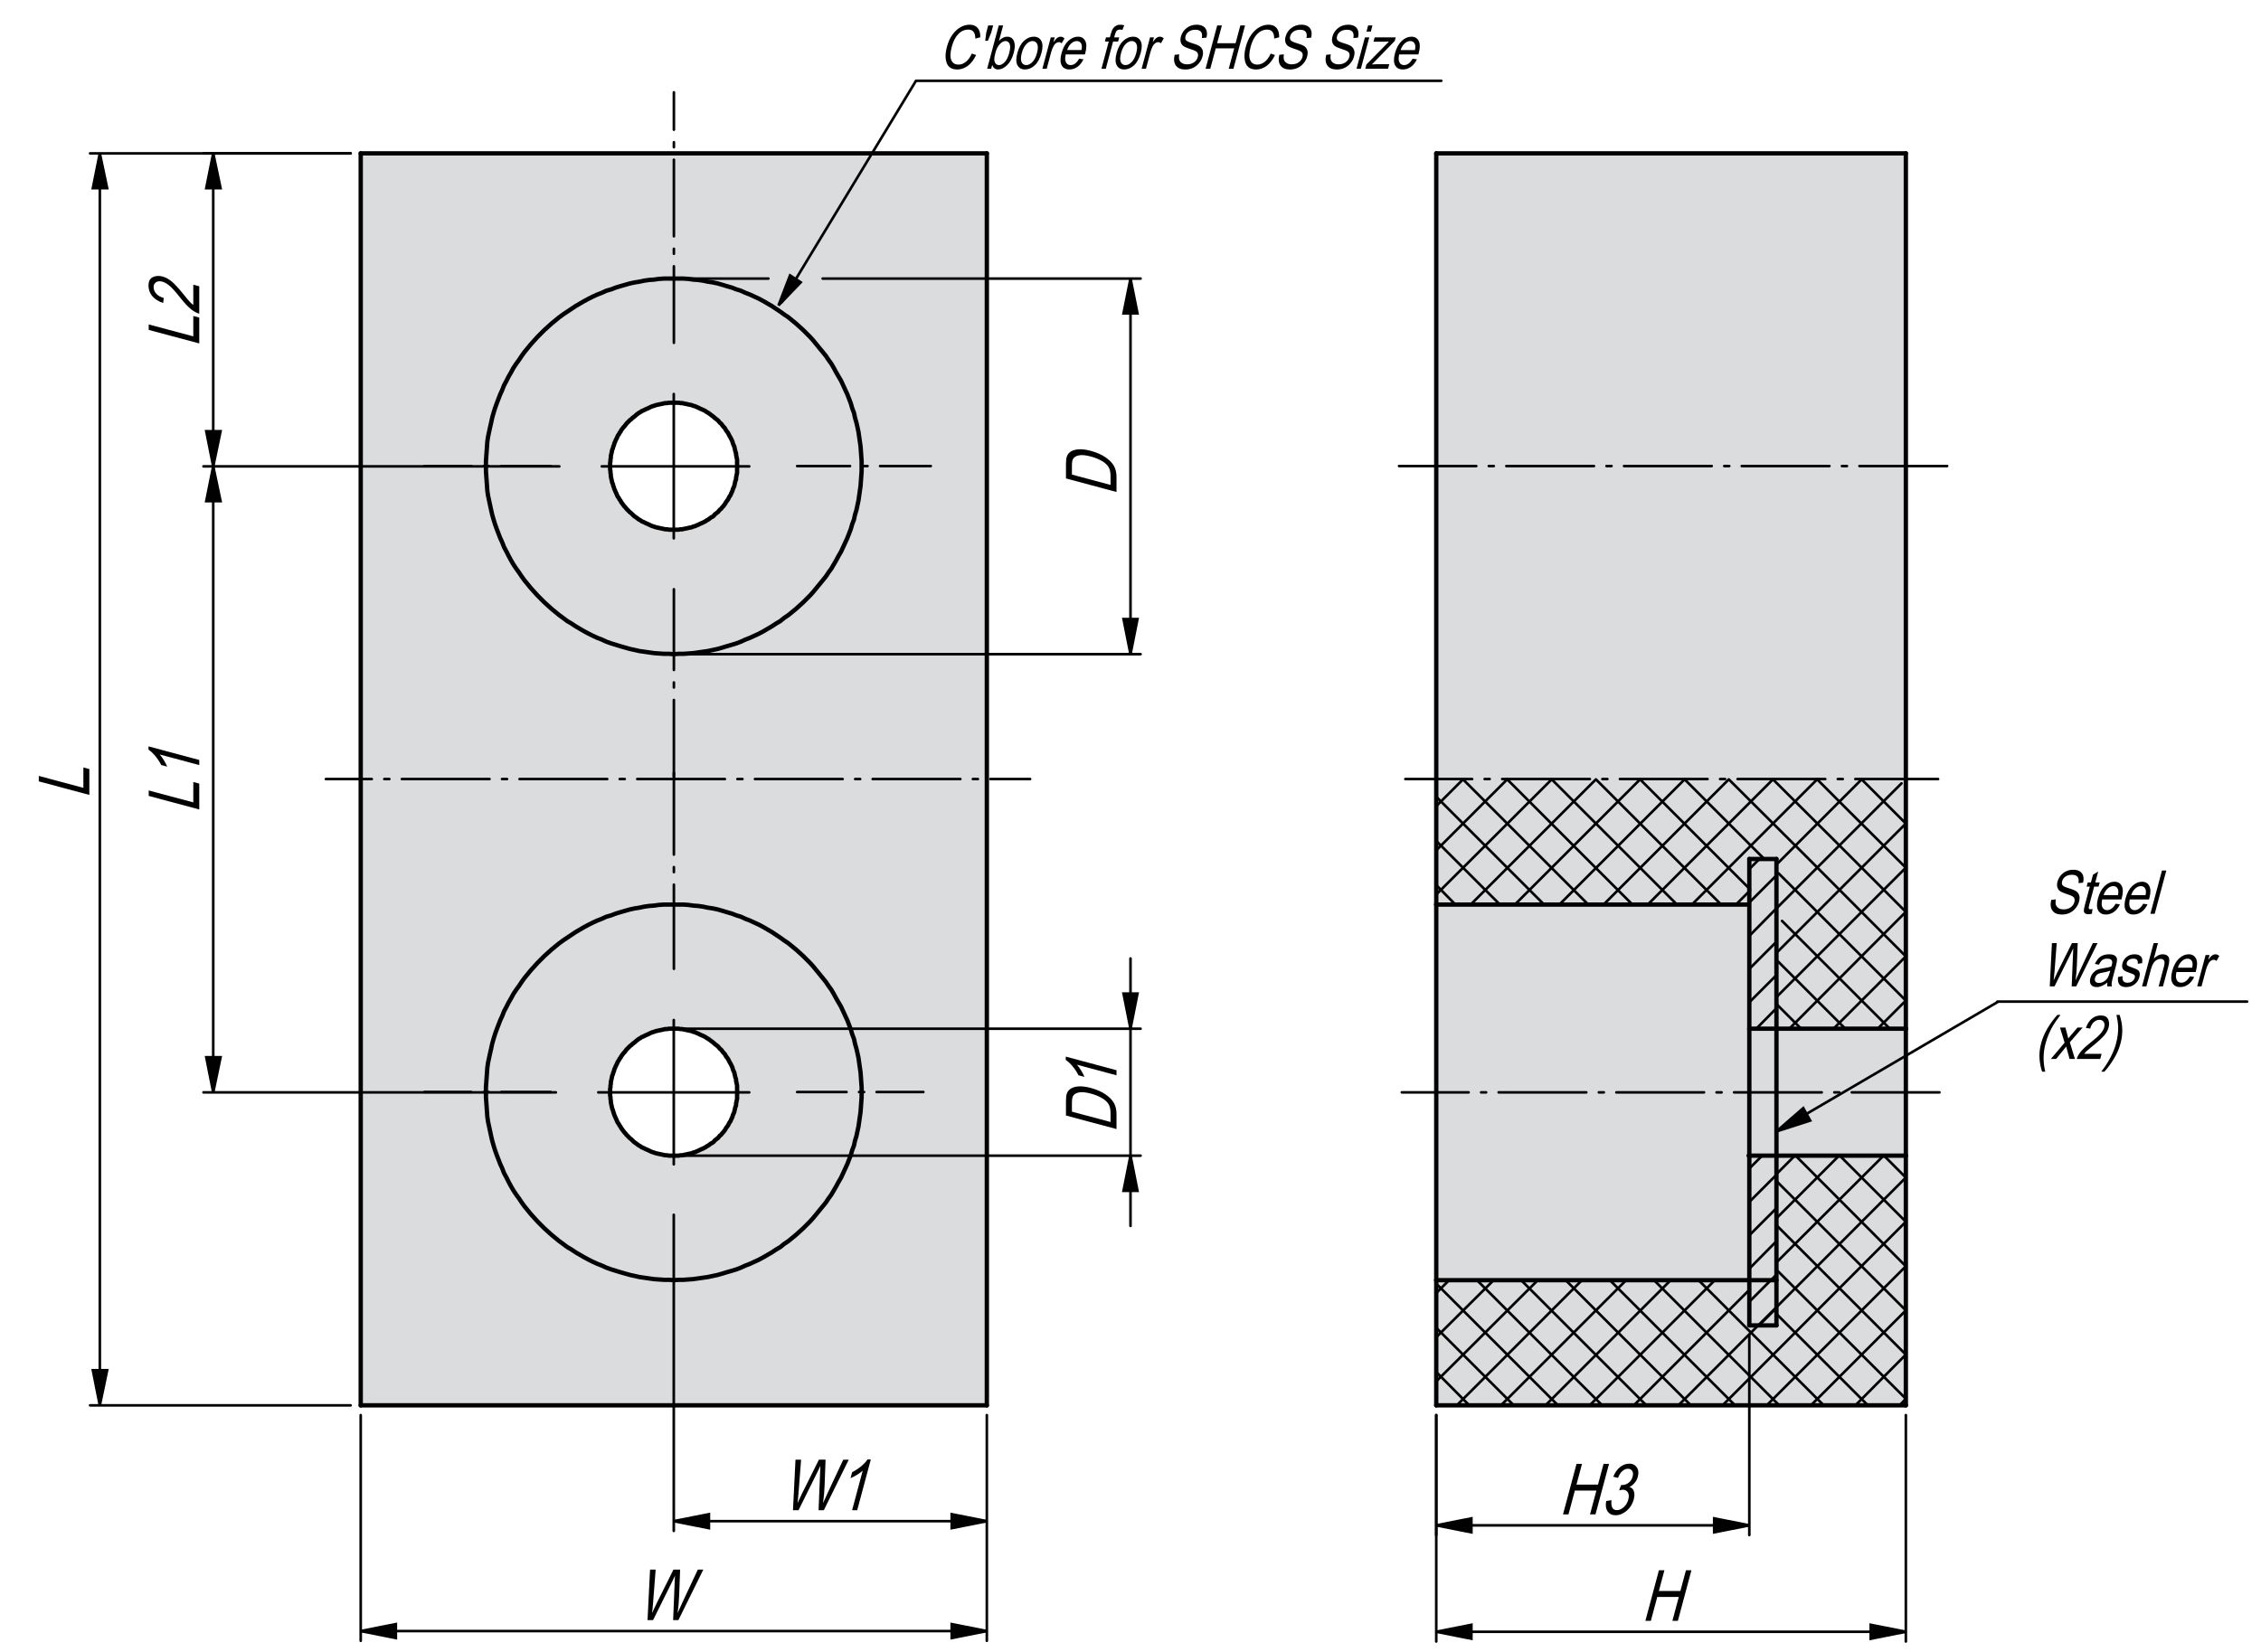 <?xml version="1.0" encoding="utf-8"?>
<!-- Generator: Adobe Illustrator 16.0.3, SVG Export Plug-In . SVG Version: 6.00 Build 0)  -->
<!DOCTYPE svg PUBLIC "-//W3C//DTD SVG 1.1//EN" "http://www.w3.org/Graphics/SVG/1.1/DTD/svg11.dtd">
<svg version="1.1" id="RB-3216" xmlns="http://www.w3.org/2000/svg" xmlns:xlink="http://www.w3.org/1999/xlink" x="0px" y="0px"
	 width="650px" height="475px" viewBox="0 0 650 475" enable-background="new 0 0 650 475" xml:space="preserve">
<g id="XMLID_36_">
	<g>
		<path fill="#DBDCDE" d="M103.7,404.1v-360h180v360H103.7z M192.3,188l1.4,0.1l1.4-0.1h1.4l1.4-0.1l1.4-0.101l1.4-0.2l1.4-0.199
			l1.4-0.2l1.4-0.3l1.4-0.301l1.4-0.399l1.3-0.4l1.4-0.399l1.3-0.4l1.3-0.5l1.3-0.6l1.3-0.5l1.3-0.601l1.3-0.6l1.3-0.7l1.2-0.7
			l1.2-0.7l1.2-0.8l1.2-0.7l1.1-0.899l1.2-0.8l1.1-0.9l1.1-0.9l1-0.899l1.1-1l1-1l1-1l0.9-1l0.9-1.101l0.9-1.1l0.9-1.1l0.9-1.101
			l0.8-1.2l0.8-1.1l0.7-1.2l0.7-1.2l0.7-1.3l0.7-1.2l0.6-1.3l0.6-1.3l0.6-1.3l0.5-1.3l0.5-1.301l0.4-1.399l0.5-1.3l0.3-1.4l0.4-1.3
			l0.3-1.4l0.3-1.399l0.2-1.4l0.2-1.4l0.2-1.399l0.1-1.4l0.1-1.399l0.1-1.4v-1.4v-1.5l-0.1-1.399l-0.1-1.4l-0.1-1.399l-0.2-1.4
			l-0.2-1.4l-0.2-1.399l-0.3-1.4l-0.3-1.3l-0.4-1.4l-0.3-1.4l-0.5-1.3l-0.4-1.4l-0.5-1.3l-0.5-1.3l-0.6-1.3l-0.6-1.3l-0.6-1.3
			l-0.7-1.2l-0.7-1.2l-0.7-1.3l-0.7-1.2l-0.8-1.1l-0.8-1.2l-0.9-1.1l-0.9-1.1l-0.9-1.1l-0.9-1.1l-0.9-1l-1-1l-1-1l-1.1-1l-1-0.9
			l-1.1-0.9l-1.1-0.9l-1.2-0.8l-1.1-0.8l-1.2-0.8l-1.2-0.8l-1.2-0.7l-1.2-0.7l-1.3-0.7l-1.3-0.6l-1.3-0.6l-1.3-0.5l-1.3-0.6
			l-1.3-0.4l-1.3-0.5l-1.4-0.4l-1.3-0.4l-1.4-0.4l-1.4-0.3l-1.4-0.2l-1.4-0.3l-1.4-0.2l-1.4-0.1l-1.4-0.2l-1.4-0.1h-1.4h-1.4h-1.4
			h-1.4l-1.5,0.1l-1.4,0.2l-1.4,0.1l-1.4,0.2l-1.4,0.3l-1.3,0.2l-1.4,0.3l-1.4,0.4l-1.4,0.4l-1.3,0.4l-1.3,0.5l-1.4,0.4l-1.3,0.6
			l-1.3,0.5l-1.3,0.6l-1.2,0.6l-1.3,0.7l-1.2,0.7l-1.2,0.7l-1.2,0.8l-1.2,0.8l-1.2,0.8l-1.1,0.8l-1.1,0.9l-1.1,0.9l-1,0.9l-1.1,1
			l-1,1l-1,1l-0.9,1l-1,1.1l-0.9,1.1l-0.9,1.1l-0.8,1.1l-0.8,1.2l-0.8,1.1l-0.8,1.2l-0.7,1.3l-0.7,1.2l-0.6,1.2l-0.7,1.3l-0.5,1.3
			l-0.6,1.3l-0.5,1.3l-0.5,1.3l-0.5,1.4l-0.4,1.3l-0.4,1.4l-0.3,1.4l-0.3,1.3l-0.3,1.4l-0.3,1.399l-0.2,1.4l-0.1,1.4l-0.1,1.399
			l-0.1,1.4l-0.1,1.399v1.5v1.4l0.1,1.4l0.1,1.399l0.1,1.4l0.1,1.399l0.2,1.4l0.3,1.4l0.3,1.399l0.3,1.4l0.3,1.3l0.4,1.4l0.4,1.3
			l0.5,1.399l0.5,1.301l0.5,1.3l0.6,1.3l0.5,1.3l0.7,1.3l0.6,1.2l0.7,1.3l0.7,1.2l0.8,1.2l0.8,1.1l0.8,1.2l0.8,1.101l0.9,1.1
			l0.9,1.1l1,1.101l0.9,1l1,1l1,1l1.1,1l1,0.899l1.1,0.9l1.1,0.9l1.1,0.8l1.2,0.899l1.2,0.7l1.2,0.8l1.2,0.7l1.2,0.7l1.3,0.7
			l1.2,0.6l1.3,0.601l1.3,0.5l1.3,0.6l1.4,0.5l1.3,0.4l1.3,0.399l1.4,0.4l1.4,0.399l1.4,0.301l1.3,0.3l1.4,0.2l1.4,0.199l1.4,0.2
			l1.4,0.101l1.5,0.1H192.3z M192.3,260.1h-1.4l-1.5,0.101l-1.4,0.2l-1.4,0.1l-1.4,0.2l-1.4,0.3l-1.3,0.2l-1.4,0.3l-1.4,0.4
			l-1.4,0.399l-1.3,0.4l-1.3,0.5l-1.4,0.399L173,264.2l-1.3,0.5l-1.3,0.6l-1.2,0.601l-1.3,0.699l-1.2,0.7l-1.2,0.7l-1.2,0.8
			l-1.2,0.8l-1.2,0.801l-1.1,0.8l-1.1,0.899l-1.1,0.9l-1,0.9l-1.1,1l-1,1l-1,1l-0.9,1l-1,1.1l-0.9,1.1l-0.9,1.101l-0.8,1.1l-0.8,1.2
			l-0.8,1.1l-0.8,1.2l-0.7,1.3l-0.7,1.2l-0.6,1.2l-0.7,1.3l-0.5,1.3l-0.6,1.301l-0.5,1.3l-0.5,1.3l-0.5,1.4l-0.4,1.3l-0.4,1.399
			l-0.3,1.4l-0.3,1.3l-0.3,1.4l-0.3,1.399l-0.2,1.4l-0.1,1.4l-0.1,1.399l-0.1,1.4l-0.1,1.399v1.5v1.4l0.1,1.4l0.1,1.399l0.1,1.4
			l0.1,1.399l0.2,1.4l0.3,1.4l0.3,1.399l0.3,1.4l0.3,1.3l0.4,1.4l0.4,1.3l0.5,1.399l0.5,1.301l0.5,1.3l0.6,1.3l0.5,1.3l0.7,1.3
			l0.6,1.2l0.7,1.3l0.7,1.2l0.8,1.2l0.8,1.1l0.8,1.2l0.8,1.101l0.9,1.1l0.9,1.1l1,1.101l0.9,1l1,1l1,1l1.1,1l1,0.899l1.1,0.9
			l1.1,0.9l1.1,0.8l1.2,0.899l1.2,0.7l1.2,0.8l1.2,0.7l1.2,0.7l1.3,0.7l1.2,0.6l1.3,0.601l1.3,0.5l1.3,0.6l1.4,0.5l1.3,0.4
			l1.3,0.399l1.4,0.4l1.4,0.399l1.4,0.301l1.3,0.3l1.4,0.2l1.4,0.199l1.4,0.2l1.4,0.101l1.5,0.1h1.4l1.4,0.1l1.4-0.1h1.4l1.4-0.1
			l1.4-0.101l1.4-0.2l1.4-0.199l1.4-0.2l1.4-0.3l1.4-0.301l1.4-0.399l1.3-0.4l1.4-0.399l1.3-0.4l1.3-0.5l1.3-0.6l1.3-0.5l1.3-0.601
			l1.3-0.6l1.3-0.7l1.2-0.7l1.2-0.7l1.2-0.8l1.2-0.7l1.1-0.899l1.2-0.8l1.1-0.9l1.1-0.9l1-0.899l1.1-1l1-1l1-1l0.9-1l0.9-1.101
			l0.9-1.1l0.9-1.1l0.9-1.101l0.8-1.2l0.8-1.1l0.7-1.2l0.7-1.2l0.7-1.3l0.7-1.2l0.6-1.3l0.6-1.3l0.6-1.3l0.5-1.3l0.5-1.301
			l0.4-1.399l0.5-1.3l0.3-1.4l0.4-1.3l0.3-1.4l0.3-1.399l0.2-1.4l0.2-1.4l0.2-1.399l0.1-1.4l0.1-1.399l0.1-1.4v-1.4v-1.5l-0.1-1.399
			l-0.1-1.4l-0.1-1.399l-0.2-1.4l-0.2-1.4l-0.2-1.399l-0.3-1.4l-0.3-1.3l-0.4-1.4l-0.3-1.399l-0.5-1.3l-0.4-1.4l-0.5-1.3l-0.5-1.3
			L243,292.1l-0.6-1.3l-0.6-1.3l-0.7-1.2l-0.7-1.2l-0.7-1.3l-0.7-1.2l-0.8-1.1l-0.8-1.2l-0.9-1.1l-0.9-1.101l-0.9-1.1l-0.9-1.1
			l-0.9-1l-1-1l-1-1l-1.1-1l-1-0.9l-1.1-0.9l-1.1-0.899l-1.2-0.8l-1.1-0.801l-1.2-0.8l-1.2-0.8l-1.2-0.7l-1.2-0.7l-1.3-0.699
			l-1.3-0.601l-1.3-0.6l-1.3-0.5L213,263.6l-1.3-0.399l-1.3-0.5l-1.4-0.4l-1.3-0.399l-1.4-0.4l-1.4-0.3l-1.4-0.2l-1.4-0.3l-1.4-0.2
			l-1.4-0.1l-1.4-0.2l-1.4-0.101h-1.4h-1.4H192.3z"/>
		<path fill="#DBDCDE" d="M190.9,188l-1.5-0.1L188,187.8l-1.4-0.2l-1.4-0.199l-1.4-0.2l-1.3-0.3l-1.4-0.301l-1.4-0.399l-1.4-0.4
			L177,185.4l-1.3-0.4l-1.4-0.5l-1.3-0.6l-1.3-0.5l-1.3-0.601l-1.2-0.6l-1.3-0.7l-1.2-0.7l-1.2-0.7l-1.2-0.8l-1.2-0.7l-1.2-0.899
			l-1.1-0.8l-1.1-0.9l-1.1-0.9l-1-0.899l-1.1-1l-1-1l-1-1l-0.9-1l-1-1.101l-0.9-1.1l-0.9-1.1L150,165.8l-0.8-1.2l-0.8-1.1l-0.8-1.2
			l-0.7-1.2l-0.7-1.3l-0.6-1.2l-0.7-1.3l-0.5-1.3l-0.6-1.3l-0.5-1.3l-0.5-1.301l-0.5-1.399l-0.4-1.3l-0.4-1.4l-0.3-1.3l-0.3-1.4
			l-0.3-1.399l-0.3-1.4l-0.2-1.4L140,139.7l-0.1-1.4l-0.1-1.399l-0.1-1.4v-1.4v-1.5l0.1-1.399l0.1-1.4l0.1-1.399l0.1-1.4l0.2-1.4
			l0.3-1.399l0.3-1.4l0.3-1.3l0.3-1.4l0.4-1.4l0.4-1.3l0.5-1.4l0.5-1.3l0.5-1.3l0.6-1.3l0.5-1.3l0.7-1.3l0.6-1.2l0.7-1.2l0.7-1.3
			l0.8-1.2l0.8-1.1l0.8-1.2l0.8-1.1l0.9-1.1l0.9-1.1l1-1.1l0.9-1l1-1l1-1l1.1-1l1-0.9l1.1-0.9l1.1-0.9l1.1-0.8l1.2-0.8l1.2-0.8
			l1.2-0.8l1.2-0.7l1.2-0.7l1.3-0.7l1.2-0.6l1.3-0.6l1.3-0.5l1.3-0.6l1.4-0.4l1.3-0.5l1.3-0.4l1.4-0.4l1.4-0.4l1.4-0.3l1.3-0.2
			l1.4-0.3l1.4-0.2l1.4-0.1l1.4-0.2l1.5-0.1h1.4h1.4h1.4h1.4l1.4,0.1l1.4,0.2l1.4,0.1l1.4,0.2l1.4,0.3l1.4,0.2l1.4,0.3l1.4,0.4
			l1.3,0.4l1.4,0.4l1.3,0.5l1.3,0.4l1.3,0.6l1.3,0.5l1.3,0.6l1.3,0.6l1.3,0.7l1.2,0.7l1.2,0.7l1.2,0.8l1.2,0.8l1.1,0.8l1.2,0.8
			l1.1,0.9l1.1,0.9l1,0.9l1.1,1l1,1l1,1l0.9,1l0.9,1.1l0.9,1.1l0.9,1.1l0.9,1.1l0.8,1.2l0.8,1.1l0.7,1.2l0.7,1.3l0.7,1.2l0.7,1.2
			l0.6,1.3l0.6,1.3l0.6,1.3l0.5,1.3l0.5,1.3l0.4,1.4l0.5,1.3l0.3,1.4l0.4,1.4l0.3,1.3l0.3,1.4l0.2,1.399l0.2,1.4l0.2,1.4l0.1,1.399
			l0.1,1.4l0.1,1.399v1.5v1.4l-0.1,1.4l-0.1,1.399l-0.1,1.4l-0.2,1.399l-0.2,1.4l-0.2,1.4l-0.3,1.399l-0.3,1.4l-0.4,1.3l-0.3,1.4
			l-0.5,1.3l-0.4,1.399l-0.5,1.301l-0.5,1.3L243,156l-0.6,1.3l-0.6,1.3l-0.7,1.2l-0.7,1.3l-0.7,1.2l-0.7,1.2l-0.8,1.1l-0.8,1.2
			l-0.9,1.101l-0.9,1.1l-0.9,1.1l-0.9,1.101l-0.9,1l-1,1l-1,1l-1.1,1l-1,0.899l-1.1,0.9l-1.1,0.9l-1.2,0.8l-1.1,0.899l-1.2,0.7
			l-1.2,0.8l-1.2,0.7l-1.2,0.7l-1.3,0.7l-1.3,0.6l-1.3,0.601l-1.3,0.5l-1.3,0.6l-1.3,0.5l-1.3,0.4L209,185.8l-1.3,0.4l-1.4,0.399
			l-1.4,0.301l-1.4,0.3l-1.4,0.2l-1.4,0.199l-1.4,0.2l-1.4,0.101l-1.4,0.1h-1.4l-1.4,0.1l-1.4-0.1H190.9z M193.7,115.8h-0.5h-0.5
			h-0.4l-0.5,0.1h-0.5l-0.5,0.1l-0.4,0.1l-0.5,0.1l-0.5,0.1l-0.4,0.1l-0.5,0.1l-0.5,0.2l-0.4,0.1l-0.5,0.2l-0.4,0.2l-0.4,0.2
			l-0.5,0.2l-0.4,0.2L185,118l-0.5,0.2l-0.4,0.3l-0.4,0.2l-0.4,0.3l-0.4,0.3l-0.3,0.3l-0.4,0.3l-0.4,0.3l-0.3,0.3l-0.4,0.3l-0.3,0.3
			l-0.4,0.4l-0.3,0.3l-0.3,0.4l-0.3,0.399l-0.3,0.301l-0.3,0.399l-0.3,0.4l-0.2,0.399l-0.3,0.4l-0.2,0.4l-0.3,0.399l-0.2,0.5
			l-0.2,0.4L177,126.6l-0.2,0.5l-0.2,0.4l-0.1,0.5l-0.2,0.4l-0.1,0.5L176,129.3l-0.1,0.5l-0.1,0.5l-0.1,0.4l-0.1,0.5v0.5l-0.1,0.399
			v0.5l-0.1,0.5v0.5v0.5v0.4v0.5l0.1,0.5v0.5l0.1,0.4v0.5l0.1,0.5l0.1,0.5l0.1,0.399l0.1,0.5l0.2,0.4l0.1,0.5l0.2,0.5l0.1,0.399
			l0.2,0.4l0.2,0.5l0.2,0.4l0.2,0.5l0.2,0.399l0.3,0.4l0.2,0.399l0.3,0.4l0.2,0.4l0.3,0.399l0.3,0.4l0.3,0.399l0.3,0.301l0.3,0.399
			l0.3,0.3l0.4,0.4l0.3,0.3l0.4,0.3l0.3,0.301l0.4,0.399l0.4,0.3l0.3,0.2l0.4,0.3l0.4,0.301l0.4,0.199l0.4,0.301l0.5,0.199l0.4,0.2
			l0.4,0.2l0.5,0.2l0.4,0.2l0.4,0.199l0.5,0.2l0.4,0.101l0.5,0.199l0.5,0.101l0.4,0.1l0.5,0.101l0.5,0.1l0.4,0.1l0.5,0.101h0.5
			l0.5,0.1h0.4h0.5h0.5h0.5h0.4h0.5l0.5-0.1h0.5l0.4-0.101l0.5-0.1l0.5-0.1l0.4-0.101l0.5-0.1l0.5-0.101l0.4-0.199l0.5-0.101
			l0.4-0.2l0.5-0.199l0.4-0.2l0.4-0.2l0.5-0.2l0.4-0.2l0.4-0.199l0.4-0.301l0.4-0.199l0.4-0.301l0.4-0.3l0.4-0.2l0.4-0.3l0.3-0.399
			l0.4-0.301l0.4-0.3l0.3-0.3l0.3-0.4l0.4-0.3l0.3-0.399l0.3-0.301l0.3-0.399l0.3-0.4l0.2-0.399l0.3-0.4l0.3-0.4l0.2-0.399l0.2-0.4
			l0.3-0.399l0.2-0.5l0.2-0.4l0.2-0.5l0.1-0.4l0.2-0.399l0.2-0.5l0.1-0.5l0.1-0.4l0.1-0.5l0.2-0.399v-0.5l0.1-0.5l0.1-0.5l0.1-0.4
			v-0.5V135v-0.5l0.1-0.4l-0.1-0.5v-0.5v-0.5v-0.5l-0.1-0.399l-0.1-0.5l-0.1-0.5v-0.4l-0.2-0.5l-0.1-0.5l-0.1-0.399l-0.1-0.5
			l-0.2-0.4l-0.2-0.5l-0.1-0.4l-0.2-0.5l-0.2-0.399l-0.2-0.4l-0.3-0.5l-0.2-0.399l-0.2-0.4l-0.3-0.4l-0.3-0.399l-0.2-0.4l-0.3-0.399
			l-0.3-0.301l-0.3-0.399l-0.3-0.4l-0.4-0.3l-0.3-0.4l-0.3-0.3l-0.4-0.3l-0.4-0.3l-0.3-0.3l-0.4-0.3l-0.4-0.3L204,119l-0.4-0.3
			l-0.4-0.2l-0.4-0.3l-0.4-0.2l-0.4-0.2l-0.5-0.2l-0.4-0.2l-0.4-0.2l-0.5-0.2l-0.4-0.2l-0.5-0.1l-0.4-0.2l-0.5-0.1l-0.5-0.1
			l-0.4-0.1l-0.5-0.1l-0.5-0.1l-0.4-0.1h-0.5l-0.5-0.1h-0.5h-0.4H193.7z"/>
		<path fill="#DBDCDE" d="M194.2,295.8h-0.5h-0.5h-0.5h-0.4l-0.5,0.101h-0.5l-0.5,0.1l-0.4,0.1l-0.5,0.101l-0.5,0.1L189,296.4
			l-0.5,0.1l-0.5,0.2l-0.4,0.1l-0.5,0.2l-0.4,0.2l-0.4,0.2l-0.5,0.199l-0.4,0.2L185,298l-0.5,0.2l-0.4,0.3l-0.4,0.2l-0.4,0.3
			l-0.4,0.3l-0.3,0.3l-0.4,0.301l-0.4,0.3l-0.3,0.3l-0.4,0.3l-0.3,0.3l-0.4,0.4l-0.3,0.3l-0.3,0.4l-0.3,0.399l-0.3,0.301l-0.3,0.399
			l-0.3,0.4l-0.2,0.399l-0.3,0.4l-0.2,0.4l-0.3,0.399l-0.2,0.5l-0.2,0.4L177,306.6l-0.2,0.5l-0.2,0.4l-0.1,0.5l-0.2,0.4l-0.1,0.5
			L176,309.3l-0.1,0.5l-0.1,0.5l-0.1,0.4l-0.1,0.5v0.5l-0.1,0.399v0.5l-0.1,0.5v0.5v0.5v0.4v0.5l0.1,0.5v0.5l0.1,0.4v0.5l0.1,0.5
			l0.1,0.5l0.1,0.399l0.1,0.5l0.2,0.4l0.1,0.5l0.2,0.5l0.1,0.399l0.2,0.4l0.2,0.5l0.2,0.4l0.2,0.5l0.2,0.399l0.3,0.4l0.2,0.399
			l0.3,0.4l0.2,0.4l0.3,0.399l0.3,0.4l0.3,0.399l0.3,0.301l0.3,0.399l0.3,0.3l0.4,0.4l0.3,0.3l0.4,0.3l0.3,0.301l0.4,0.399l0.4,0.3
			l0.3,0.2l0.4,0.3l0.4,0.301l0.4,0.199l0.4,0.301l0.5,0.199l0.4,0.2l0.4,0.2l0.5,0.2l0.4,0.2l0.4,0.199l0.5,0.2l0.4,0.101
			l0.5,0.199l0.5,0.101l0.4,0.1l0.5,0.101l0.5,0.1l0.4,0.1l0.5,0.101h0.5l0.5,0.1h0.4h0.5h0.5h0.5h0.4h0.5l0.5-0.1h0.5l0.4-0.101
			l0.5-0.1l0.5-0.1l0.4-0.101l0.5-0.1l0.5-0.101l0.4-0.199l0.5-0.101l0.4-0.2l0.5-0.199l0.4-0.2l0.4-0.2l0.5-0.2l0.4-0.2l0.4-0.199
			l0.4-0.301l0.4-0.199l0.4-0.301l0.4-0.3l0.4-0.2l0.4-0.3l0.3-0.399l0.4-0.301l0.4-0.3l0.3-0.3l0.3-0.4l0.4-0.3l0.3-0.399
			l0.3-0.301l0.3-0.399l0.3-0.4l0.2-0.399l0.3-0.4l0.3-0.4l0.2-0.399l0.2-0.4l0.3-0.399l0.2-0.5l0.2-0.4l0.2-0.5l0.1-0.4l0.2-0.399
			l0.2-0.5l0.1-0.5l0.1-0.4l0.1-0.5l0.2-0.399v-0.5l0.1-0.5l0.1-0.5l0.1-0.4v-0.5V315v-0.5l0.1-0.4l-0.1-0.5v-0.5v-0.5v-0.5
			l-0.1-0.399l-0.1-0.5l-0.1-0.5v-0.4l-0.2-0.5l-0.1-0.5l-0.1-0.399l-0.1-0.5l-0.2-0.4l-0.2-0.5l-0.1-0.4l-0.2-0.5l-0.2-0.399
			l-0.2-0.4l-0.3-0.5l-0.2-0.399l-0.2-0.4l-0.3-0.4l-0.3-0.399l-0.2-0.4l-0.3-0.399l-0.3-0.301l-0.3-0.399l-0.3-0.4l-0.4-0.3
			l-0.3-0.4l-0.3-0.3l-0.4-0.3l-0.4-0.3l-0.3-0.3l-0.4-0.301l-0.4-0.3L204,299l-0.4-0.3l-0.4-0.2l-0.4-0.3l-0.4-0.2l-0.4-0.2
			l-0.5-0.2l-0.4-0.199l-0.4-0.2l-0.5-0.2l-0.4-0.2l-0.5-0.1l-0.4-0.2l-0.5-0.1l-0.5-0.101l-0.4-0.1L197,296.1l-0.5-0.1l-0.4-0.1
			h-0.5l-0.5-0.101h-0.5H194.2z M196.5,368h-1.4l-1.4,0.1l-1.4-0.1h-1.4l-1.5-0.1L188,367.8l-1.4-0.2l-1.4-0.199l-1.4-0.2l-1.3-0.3
			l-1.4-0.301l-1.4-0.399l-1.4-0.4L177,365.4l-1.3-0.4l-1.4-0.5l-1.3-0.6l-1.3-0.5l-1.3-0.601l-1.2-0.6l-1.3-0.7l-1.2-0.7l-1.2-0.7
			l-1.2-0.8l-1.2-0.7l-1.2-0.899l-1.1-0.8l-1.1-0.9l-1.1-0.9l-1-0.899l-1.1-1l-1-1l-1-1l-0.9-1l-1-1.101l-0.9-1.1l-0.9-1.1
			L150,345.8l-0.8-1.2l-0.8-1.1l-0.8-1.2l-0.7-1.2l-0.7-1.3l-0.6-1.2l-0.7-1.3l-0.5-1.3l-0.6-1.3l-0.5-1.3l-0.5-1.301l-0.5-1.399
			l-0.4-1.3l-0.4-1.4l-0.3-1.3l-0.3-1.4l-0.3-1.399l-0.3-1.4l-0.2-1.4L140,319.7l-0.1-1.4l-0.1-1.399l-0.1-1.4v-1.4v-1.5l0.1-1.399
			l0.1-1.4l0.1-1.399l0.1-1.4l0.2-1.4l0.3-1.399l0.3-1.4l0.3-1.3l0.3-1.4l0.4-1.399l0.4-1.3l0.5-1.4l0.5-1.3l0.5-1.3l0.6-1.301
			l0.5-1.3l0.7-1.3l0.6-1.2l0.7-1.2l0.7-1.3l0.8-1.2l0.8-1.1l0.8-1.2l0.8-1.1l0.9-1.101l0.9-1.1l1-1.1l0.9-1l1-1l1-1l1.1-1l1-0.9
			l1.1-0.9l1.1-0.899l1.1-0.8l1.2-0.801l1.2-0.8l1.2-0.8l1.2-0.7l1.2-0.7l1.3-0.699l1.2-0.601l1.3-0.6l1.3-0.5l1.3-0.601l1.4-0.399
			l1.3-0.5l1.3-0.4l1.4-0.399l1.4-0.4l1.4-0.3l1.3-0.2l1.4-0.3l1.4-0.2l1.4-0.1l1.4-0.2l1.5-0.101h1.4h1.4h1.4h1.4l1.4,0.101
			l1.4,0.2l1.4,0.1l1.4,0.2l1.4,0.3l1.4,0.2l1.4,0.3l1.4,0.4l1.3,0.399l1.4,0.4l1.3,0.5l1.3,0.399l1.3,0.601l1.3,0.5l1.3,0.6
			l1.3,0.601l1.3,0.699l1.2,0.7l1.2,0.7l1.2,0.8l1.2,0.8l1.1,0.801l1.2,0.8l1.1,0.899l1.1,0.9l1,0.9l1.1,1l1,1l1,1l0.9,1l0.9,1.1
			l0.9,1.1l0.9,1.101l0.9,1.1l0.8,1.2l0.8,1.1l0.7,1.2l0.7,1.3l0.7,1.2l0.7,1.2l0.6,1.3l0.6,1.3l0.6,1.301l0.5,1.3l0.5,1.3l0.4,1.4
			l0.5,1.3l0.3,1.399l0.4,1.4l0.3,1.3l0.3,1.4l0.2,1.399l0.2,1.4l0.2,1.4l0.1,1.399l0.1,1.4l0.1,1.399v1.5v1.4l-0.1,1.4l-0.1,1.399
			l-0.1,1.4l-0.2,1.399l-0.2,1.4l-0.2,1.4l-0.3,1.399l-0.3,1.4l-0.4,1.3l-0.3,1.4l-0.5,1.3l-0.4,1.399l-0.5,1.301l-0.5,1.3L243,336
			l-0.6,1.3l-0.6,1.3l-0.7,1.2l-0.7,1.3l-0.7,1.2l-0.7,1.2l-0.8,1.1l-0.8,1.2l-0.9,1.101l-0.9,1.1l-0.9,1.1l-0.9,1.101l-0.9,1l-1,1
			l-1,1l-1.1,1l-1,0.899l-1.1,0.9l-1.1,0.9l-1.2,0.8l-1.1,0.899l-1.2,0.7l-1.2,0.8l-1.2,0.7l-1.2,0.7l-1.3,0.7l-1.3,0.6l-1.3,0.601
			l-1.3,0.5l-1.3,0.6l-1.3,0.5l-1.3,0.4L209,365.8l-1.3,0.4l-1.4,0.399l-1.4,0.301l-1.4,0.3l-1.4,0.2l-1.4,0.199l-1.4,0.2
			l-1.4,0.101L196.5,368z"/>
		<polygon fill="#DBDCDE" points="547.9,332.3 547.9,404.1 412.9,404.1 412.9,368.1 502.9,368.1 502.9,381.1 510.7,381.1 
			510.7,368.1 510.7,332.3 		"/>
		<polygon fill="#DBDCDE" points="547.9,332.2 547.9,332.3 510.7,332.3 510.7,332.2 510.7,332.1 510.7,332 510.7,331.9 510.7,331.8 
			510.7,331.7 510.7,331.6 510.7,331.4 510.7,331.3 510.7,331.1 510.7,330.9 510.7,330.7 510.7,330.5 510.7,330.3 510.7,330.1 
			510.7,329.9 510.7,329.6 510.7,329.4 510.7,329.1 510.7,328.8 510.7,328.6 510.7,328.3 510.7,327.9 510.7,327.6 510.7,327.3 
			510.7,327 510.7,326.6 510.7,326.3 510.7,325.9 510.7,325.6 510.7,325.2 510.7,324.8 510.7,324.4 510.7,324 510.7,323.6 
			510.7,323.2 510.7,322.8 510.7,322.4 510.7,321.9 510.7,321.5 510.7,321 510.7,320.6 510.7,320.2 510.7,319.7 510.7,319.2 
			510.7,318.8 510.7,318.3 510.7,317.9 510.7,317.4 510.7,316.9 510.7,316.4 510.7,316 510.7,315.5 510.7,315 510.7,314.5 
			510.7,314.1 510.7,313.6 510.7,313.1 510.7,312.6 510.7,312.1 510.7,311.7 510.7,311.2 510.7,310.7 510.7,310.3 510.7,309.8 
			510.7,309.3 510.7,308.9 510.7,308.4 510.7,308 510.7,307.5 510.7,307.1 510.7,306.6 510.7,306.2 510.7,305.8 510.7,305.3 
			510.7,304.9 510.7,304.5 510.7,304.1 510.7,303.7 510.7,303.3 510.7,302.9 510.7,302.6 510.7,302.2 510.7,301.8 510.7,301.5 
			510.7,301.1 510.7,300.8 510.7,300.5 510.7,300.2 510.7,299.9 510.7,299.6 510.7,299.3 510.7,299 510.7,298.7 510.7,298.5 
			510.7,298.2 510.7,298 510.7,297.8 510.7,297.6 510.7,297.4 510.7,297.2 510.7,297 510.7,296.8 510.7,296.7 510.7,296.5 
			510.7,296.4 510.7,296.3 510.7,296.2 510.7,296.1 510.7,296 510.7,295.9 510.7,295.8 547.9,295.8 547.9,295.9 547.9,296 
			547.9,296.1 547.9,296.2 547.9,296.3 547.9,296.4 547.9,296.5 547.9,296.7 547.9,296.8 547.9,297 547.9,297.2 547.9,297.4 
			547.9,297.6 547.9,297.8 547.9,298 547.9,298.2 547.9,298.5 547.9,298.7 547.9,299 547.9,299.3 547.9,299.6 547.9,299.9 
			547.9,300.2 547.9,300.5 547.9,300.8 547.9,301.1 547.9,301.5 547.9,301.8 547.9,302.2 547.9,302.6 547.9,302.9 547.9,303.3 
			547.9,303.7 547.9,304.1 547.9,304.5 547.9,304.9 547.9,305.3 547.9,305.8 547.9,306.2 547.9,306.6 547.9,307.1 547.9,307.5 
			547.9,308 547.9,308.4 547.9,308.9 547.9,309.3 547.9,309.8 547.9,310.3 547.9,310.7 547.9,311.2 547.9,311.7 547.9,312.1 
			547.9,312.6 547.9,313.1 547.9,313.6 547.9,314.1 547.9,314.5 547.9,315 547.9,315.5 547.9,316 547.9,316.4 547.9,316.9 
			547.9,317.4 547.9,317.9 547.9,318.3 547.9,318.8 547.9,319.2 547.9,319.7 547.9,320.2 547.9,320.6 547.9,321 547.9,321.5 
			547.9,321.9 547.9,322.4 547.9,322.8 547.9,323.2 547.9,323.6 547.9,324 547.9,324.4 547.9,324.8 547.9,325.2 547.9,325.6 
			547.9,325.9 547.9,326.3 547.9,326.6 547.9,327 547.9,327.3 547.9,327.6 547.9,327.9 547.9,328.3 547.9,328.6 547.9,328.8 
			547.9,329.1 547.9,329.4 547.9,329.6 547.9,329.9 547.9,330.1 547.9,330.3 547.9,330.5 547.9,330.7 547.9,330.9 547.9,331.1 
			547.9,331.3 547.9,331.4 547.9,331.6 547.9,331.7 547.9,331.8 547.9,331.9 547.9,332 547.9,332.1 		"/>
		<polygon fill="#DBDCDE" points="547.9,224.1 547.9,295.8 510.7,295.8 510.7,260.1 510.7,247 502.9,247 502.9,260.1 502.7,260.1 
			412.9,260.1 412.9,224.1 412.9,44.1 547.9,44.1 		"/>
		<rect x="502.9" y="368.1" fill="#DBDCDE" width="7.8" height="13"/>
		<rect x="502.9" y="332.3" fill="#DBDCDE" width="7.8" height="35.8"/>
		<polygon fill="#DBDCDE" points="510.7,298.7 510.7,299 510.7,299.3 510.7,299.6 510.7,299.9 510.7,300.2 510.7,300.5 510.7,300.8 
			510.7,301.1 510.7,301.5 510.7,301.8 510.7,302.2 510.7,302.6 510.7,302.9 510.7,303.3 510.7,303.7 510.7,304.1 510.7,304.5 
			510.7,304.9 510.7,305.3 510.7,305.8 510.7,306.2 510.7,306.6 510.7,307.1 510.7,307.5 510.7,308 510.7,308.4 510.7,308.9 
			510.7,309.3 510.7,309.8 510.7,310.3 510.7,310.7 510.7,311.2 510.7,311.7 510.7,312.1 510.7,312.6 510.7,313.1 510.7,313.6 
			510.7,314.1 510.7,314.5 510.7,315 510.7,315.5 510.7,316 510.7,316.4 510.7,316.9 510.7,317.4 510.7,317.9 510.7,318.3 
			510.7,318.8 510.7,319.2 510.7,319.7 510.7,320.2 510.7,320.6 510.7,321 510.7,321.5 510.7,321.9 510.7,322.4 510.7,322.8 
			510.7,323.2 510.7,323.6 510.7,324 510.7,324.4 510.7,324.8 510.7,325.2 510.7,325.6 510.7,325.9 510.7,326.3 510.7,326.6 
			510.7,327 510.7,327.3 510.7,327.6 510.7,327.9 510.7,328.3 510.7,328.6 510.7,328.8 510.7,329.1 510.7,329.4 510.7,329.6 
			510.7,329.9 510.7,330.1 510.7,330.3 510.7,330.5 510.7,330.7 510.7,330.9 510.7,331.1 510.7,331.3 510.7,331.4 510.7,331.6 
			510.7,331.7 510.7,331.8 510.7,331.9 510.7,332 510.7,332.1 510.7,332.2 510.7,332.3 502.9,332.3 502.9,332.2 502.9,332.1 
			502.9,332 502.9,331.9 502.9,331.8 502.9,331.7 502.9,331.6 502.9,331.4 502.9,331.3 502.9,331.1 502.9,330.9 502.9,330.7 
			502.9,330.5 502.9,330.3 502.9,330.1 502.9,329.9 502.9,329.6 502.9,329.4 502.9,329.1 502.9,328.8 502.9,328.6 502.9,328.3 
			502.9,327.9 502.9,327.6 502.9,327.3 502.9,327 502.9,326.6 502.9,326.3 502.9,325.9 502.9,325.6 502.9,325.2 502.9,324.8 
			502.9,324.4 502.9,324 502.9,323.6 502.9,323.2 502.9,322.8 502.9,322.4 502.9,321.9 502.9,321.5 502.9,321 502.9,320.6 
			502.9,320.2 502.9,319.7 502.9,319.2 502.9,318.8 502.9,318.3 502.9,317.9 502.9,317.4 502.9,316.9 502.9,316.4 502.9,316 
			502.9,315.5 502.9,315 502.9,314.5 502.9,314.1 502.9,313.6 502.9,313.1 502.9,312.6 502.9,312.1 502.9,311.7 502.9,311.2 
			502.9,310.7 502.9,310.3 502.9,309.8 502.9,309.3 502.9,308.9 502.9,308.4 502.9,308 502.9,307.5 502.9,307.1 502.9,306.6 
			502.9,306.2 502.9,305.8 502.9,305.3 502.9,304.9 502.9,304.5 502.9,304.1 502.9,303.7 502.9,303.3 502.9,302.9 502.9,302.6 
			502.9,302.2 502.9,301.8 502.9,301.5 502.9,301.1 502.9,300.8 502.9,300.5 502.9,300.2 502.9,299.9 502.9,299.6 502.9,299.3 
			502.9,299 502.9,298.7 502.9,298.5 502.9,298.2 502.9,298 502.9,297.8 502.9,297.6 502.9,297.4 502.9,297.2 502.9,297 
			502.9,296.8 502.9,296.7 502.9,296.5 502.9,296.4 502.9,296.3 502.9,296.2 502.9,296.1 502.9,296 502.9,295.9 502.9,295.8 
			510.7,295.8 510.7,295.9 510.7,296 510.7,296.1 510.7,296.2 510.7,296.3 510.7,296.4 510.7,296.5 510.7,296.7 510.7,296.8 
			510.7,297 510.7,297.2 510.7,297.4 510.7,297.6 510.7,297.8 510.7,298 510.7,298.2 510.7,298.5 		"/>
		<polygon fill="#DBDCDE" points="510.7,260.1 510.7,295.8 502.9,295.8 502.9,260.1 502.9,247 510.7,247 		"/>
		<polygon fill="#DBDCDE" points="502.9,330.9 502.9,331.1 502.9,331.3 502.9,331.4 502.9,331.6 502.9,331.7 502.9,331.8 
			502.9,331.9 502.9,332 502.9,332.1 502.9,332.2 502.9,332.3 502.9,368.1 412.9,368.1 412.9,368 412.9,367.9 412.9,367.8 
			412.9,367.6 412.9,367.4 412.9,367.2 412.9,366.9 412.9,366.6 412.9,366.2 412.9,365.8 412.9,365.4 412.9,365 412.9,364.5 
			412.9,363.9 412.9,363.4 412.9,362.8 412.9,362.2 412.9,361.5 412.9,360.8 412.9,360.1 412.9,359.3 412.9,358.6 412.9,357.7 
			412.9,356.9 412.9,356 412.9,355.1 412.9,354.2 412.9,353.2 412.9,352.2 412.9,351.2 412.9,350.2 412.9,349.1 412.9,348 
			412.9,346.9 412.9,345.8 412.9,344.6 412.9,343.5 412.9,342.3 412.9,341.1 412.9,339.8 412.9,338.6 412.9,337.3 412.9,336 
			412.9,334.7 412.9,333.4 412.9,332.1 412.9,330.7 412.9,329.4 412.9,328 412.9,326.7 412.9,325.3 412.9,323.9 412.9,322.5 
			412.9,321.1 412.9,319.7 412.9,318.3 412.9,316.9 412.9,315.5 412.9,314.1 412.9,312.6 412.9,311.2 412.9,309.8 412.9,308.4 
			412.9,307 412.9,305.6 412.9,304.2 412.9,302.8 412.9,301.5 412.9,300.1 412.9,298.7 412.9,297.4 412.9,296 412.9,294.7 
			412.9,293.4 412.9,292.1 412.9,290.8 412.9,289.5 412.9,288.3 412.9,287.1 412.9,285.8 412.9,284.6 412.9,283.5 412.9,282.3 
			412.9,281.2 412.9,280.1 412.9,279 412.9,277.9 412.9,276.9 412.9,275.9 412.9,274.9 412.9,273.9 412.9,273 412.9,272.1 
			412.9,271.2 412.9,270.4 412.9,269.6 412.9,268.8 412.9,268 412.9,267.3 412.9,266.6 412.9,265.9 412.9,265.3 412.9,264.7 
			412.9,264.2 412.9,263.6 412.9,263.2 412.9,262.7 412.9,262.3 412.9,261.9 412.9,261.5 412.9,261.2 412.9,261 412.9,260.7 
			412.9,260.5 412.9,260.4 412.9,260.2 412.9,260.1 502.7,260.1 502.9,260.1 502.9,295.8 502.9,295.9 502.9,296 502.9,296.1 
			502.9,296.2 502.9,296.3 502.9,296.4 502.9,296.5 502.9,296.7 502.9,296.8 502.9,297 502.9,297.2 502.9,297.4 502.9,297.6 
			502.9,297.8 502.9,298 502.9,298.2 502.9,298.5 502.9,298.7 502.9,299 502.9,299.3 502.9,299.6 502.9,299.9 502.9,300.2 
			502.9,300.5 502.9,300.8 502.9,301.1 502.9,301.5 502.9,301.8 502.9,302.2 502.9,302.6 502.9,302.9 502.9,303.3 502.9,303.7 
			502.9,304.1 502.9,304.5 502.9,304.9 502.9,305.3 502.9,305.8 502.9,306.2 502.9,306.6 502.9,307.1 502.9,307.5 502.9,308 
			502.9,308.4 502.9,308.9 502.9,309.3 502.9,309.8 502.9,310.3 502.9,310.7 502.9,311.2 502.9,311.7 502.9,312.1 502.9,312.6 
			502.9,313.1 502.9,313.6 502.9,314.1 502.9,314.5 502.9,315 502.9,315.5 502.9,316 502.9,316.4 502.9,316.9 502.9,317.4 
			502.9,317.9 502.9,318.3 502.9,318.8 502.9,319.2 502.9,319.7 502.9,320.2 502.9,320.6 502.9,321 502.9,321.5 502.9,321.9 
			502.9,322.4 502.9,322.8 502.9,323.2 502.9,323.6 502.9,324 502.9,324.4 502.9,324.8 502.9,325.2 502.9,325.6 502.9,325.9 
			502.9,326.3 502.9,326.6 502.9,327 502.9,327.3 502.9,327.6 502.9,327.9 502.9,328.3 502.9,328.6 502.9,328.8 502.9,329.1 
			502.9,329.4 502.9,329.6 502.9,329.9 502.9,330.1 502.9,330.3 502.9,330.5 502.9,330.7 		"/>
	</g>
	<g>
		
			<polygon fill="none" stroke="#010101" stroke-width="1.25" stroke-linecap="round" stroke-linejoin="round" stroke-miterlimit="10" points="
			247.7,134.1 247.7,132.6 247.6,131.2 247.5,129.8 247.4,128.4 247.2,127 247,125.6 246.8,124.2 246.5,122.8 246.2,121.5 
			245.8,120.1 245.5,118.7 245,117.4 244.6,116 244.1,114.7 243.6,113.4 243,112.1 242.4,110.8 241.8,109.5 241.1,108.3 
			240.4,107.1 239.7,105.8 239,104.6 238.2,103.5 237.4,102.3 236.5,101.2 235.6,100.1 234.7,99 233.8,97.9 232.9,96.9 231.9,95.9 
			230.9,94.9 229.8,93.9 228.8,93 227.7,92.1 226.6,91.2 225.4,90.4 224.3,89.6 223.1,88.8 221.9,88 220.7,87.3 219.5,86.6 
			218.2,85.9 216.9,85.3 215.6,84.7 214.3,84.2 213,83.6 211.7,83.2 210.4,82.7 209,82.3 207.7,81.9 206.3,81.5 204.9,81.2 
			203.5,81 202.1,80.7 200.7,80.5 199.3,80.4 197.9,80.2 196.5,80.1 195.1,80.1 193.7,80.1 192.3,80.1 190.9,80.1 189.4,80.2 
			188,80.4 186.6,80.5 185.2,80.7 183.8,81 182.5,81.2 181.1,81.5 179.7,81.9 178.3,82.3 177,82.7 175.7,83.2 174.3,83.6 173,84.2 
			171.7,84.7 170.4,85.3 169.2,85.9 167.9,86.6 166.7,87.3 165.5,88 164.3,88.8 163.1,89.6 161.9,90.4 160.8,91.2 159.7,92.1 
			158.6,93 157.6,93.9 156.5,94.9 155.5,95.9 154.5,96.9 153.6,97.9 152.6,99 151.7,100.1 150.8,101.2 150,102.3 149.2,103.5 
			148.4,104.6 147.6,105.8 146.9,107.1 146.2,108.3 145.6,109.5 144.9,110.8 144.4,112.1 143.8,113.4 143.3,114.7 142.8,116 
			142.3,117.4 141.9,118.7 141.5,120.1 141.2,121.5 140.9,122.8 140.6,124.2 140.3,125.6 140.1,127 140,128.4 139.9,129.8 
			139.8,131.2 139.7,132.6 139.7,134.1 139.7,135.5 139.8,136.9 139.9,138.3 140,139.7 140.1,141.1 140.3,142.5 140.6,143.9 
			140.9,145.3 141.2,146.7 141.5,148 141.9,149.4 142.3,150.7 142.8,152.1 143.3,153.4 143.8,154.7 144.4,156 144.9,157.3 
			145.6,158.6 146.2,159.8 146.9,161.1 147.6,162.3 148.4,163.5 149.2,164.6 150,165.8 150.8,166.9 151.7,168 152.6,169.1 
			153.6,170.2 154.5,171.2 155.5,172.2 156.5,173.2 157.6,174.2 158.6,175.1 159.7,176 160.8,176.9 161.9,177.7 163.1,178.6 
			164.3,179.3 165.5,180.1 166.7,180.8 167.9,181.5 169.2,182.2 170.4,182.8 171.7,183.4 173,183.9 174.3,184.5 175.7,185 
			177,185.4 178.3,185.8 179.7,186.2 181.1,186.6 182.5,186.9 183.8,187.2 185.2,187.4 186.6,187.6 188,187.8 189.4,187.9 
			190.9,188 192.3,188 193.7,188.1 195.1,188 196.5,188 197.9,187.9 199.3,187.8 200.7,187.6 202.1,187.4 203.5,187.2 204.9,186.9 
			206.3,186.6 207.7,186.2 209,185.8 210.4,185.4 211.7,185 213,184.5 214.3,183.9 215.6,183.4 216.9,182.8 218.2,182.2 
			219.5,181.5 220.7,180.8 221.9,180.1 223.1,179.3 224.3,178.6 225.4,177.7 226.6,176.9 227.7,176 228.8,175.1 229.8,174.2 
			230.9,173.2 231.9,172.2 232.9,171.2 233.8,170.2 234.7,169.1 235.6,168 236.5,166.9 237.4,165.8 238.2,164.6 239,163.5 
			239.7,162.3 240.4,161.1 241.1,159.8 241.8,158.6 242.4,157.3 243,156 243.6,154.7 244.1,153.4 244.6,152.1 245,150.7 
			245.5,149.4 245.8,148 246.2,146.7 246.5,145.3 246.8,143.9 247,142.5 247.2,141.1 247.4,139.7 247.5,138.3 247.6,136.9 
			247.7,135.5 		"/>
		
			<polygon fill="none" stroke="#010101" stroke-width="1.25" stroke-linecap="round" stroke-linejoin="round" stroke-miterlimit="10" points="
			247.7,314.1 247.7,312.6 247.6,311.2 247.5,309.8 247.4,308.4 247.2,307 247,305.6 246.8,304.2 246.5,302.8 246.2,301.5 
			245.8,300.1 245.5,298.7 245,297.4 244.6,296 244.1,294.7 243.6,293.4 243,292.1 242.4,290.8 241.8,289.5 241.1,288.3 
			240.4,287.1 239.7,285.8 239,284.6 238.2,283.5 237.4,282.3 236.5,281.2 235.6,280.1 234.7,279 233.8,277.9 232.9,276.9 
			231.9,275.9 230.9,274.9 229.8,273.9 228.8,273 227.7,272.1 226.6,271.2 225.4,270.4 224.3,269.6 223.1,268.8 221.9,268 
			220.7,267.3 219.5,266.6 218.2,265.9 216.9,265.3 215.6,264.7 214.3,264.2 213,263.6 211.7,263.2 210.4,262.7 209,262.3 
			207.7,261.9 206.3,261.5 204.9,261.2 203.5,261 202.1,260.7 200.7,260.5 199.3,260.4 197.9,260.2 196.5,260.1 195.1,260.1 
			193.7,260.1 192.3,260.1 190.9,260.1 189.4,260.2 188,260.4 186.6,260.5 185.2,260.7 183.8,261 182.5,261.2 181.1,261.5 
			179.7,261.9 178.3,262.3 177,262.7 175.7,263.2 174.3,263.6 173,264.2 171.7,264.7 170.4,265.3 169.2,265.9 167.9,266.6 
			166.7,267.3 165.5,268 164.3,268.8 163.1,269.6 161.9,270.4 160.8,271.2 159.7,272.1 158.6,273 157.6,273.9 156.5,274.9 
			155.5,275.9 154.5,276.9 153.6,277.9 152.6,279 151.7,280.1 150.8,281.2 150,282.3 149.2,283.5 148.4,284.6 147.6,285.8 
			146.9,287.1 146.2,288.3 145.6,289.5 144.9,290.8 144.4,292.1 143.8,293.4 143.3,294.7 142.8,296 142.3,297.4 141.9,298.7 
			141.5,300.1 141.2,301.5 140.9,302.8 140.6,304.2 140.3,305.6 140.1,307 140,308.4 139.9,309.8 139.8,311.2 139.7,312.6 
			139.7,314.1 139.7,315.5 139.8,316.9 139.9,318.3 140,319.7 140.1,321.1 140.3,322.5 140.6,323.9 140.9,325.3 141.2,326.7 
			141.5,328 141.9,329.4 142.3,330.7 142.8,332.1 143.3,333.4 143.8,334.7 144.4,336 144.9,337.3 145.6,338.6 146.2,339.8 
			146.9,341.1 147.6,342.3 148.4,343.5 149.2,344.6 150,345.8 150.8,346.9 151.7,348 152.6,349.1 153.6,350.2 154.5,351.2 
			155.5,352.2 156.5,353.2 157.6,354.2 158.6,355.1 159.7,356 160.8,356.9 161.9,357.7 163.1,358.6 164.3,359.3 165.5,360.1 
			166.7,360.8 167.9,361.5 169.2,362.2 170.4,362.8 171.7,363.4 173,363.9 174.3,364.5 175.7,365 177,365.4 178.3,365.8 
			179.7,366.2 181.1,366.6 182.5,366.9 183.8,367.2 185.2,367.4 186.6,367.6 188,367.8 189.4,367.9 190.9,368 192.3,368 
			193.7,368.1 195.1,368 196.5,368 197.9,367.9 199.3,367.8 200.7,367.6 202.1,367.4 203.5,367.2 204.9,366.9 206.3,366.6 
			207.7,366.2 209,365.8 210.4,365.4 211.7,365 213,364.5 214.3,363.9 215.6,363.4 216.9,362.8 218.2,362.2 219.5,361.5 
			220.7,360.8 221.9,360.1 223.1,359.3 224.3,358.6 225.4,357.7 226.6,356.9 227.7,356 228.8,355.1 229.8,354.2 230.9,353.2 
			231.9,352.2 232.9,351.2 233.8,350.2 234.7,349.1 235.6,348 236.5,346.9 237.4,345.8 238.2,344.6 239,343.5 239.7,342.3 
			240.4,341.1 241.1,339.8 241.8,338.6 242.4,337.3 243,336 243.6,334.7 244.1,333.4 244.6,332.1 245,330.7 245.5,329.4 245.8,328 
			246.2,326.7 246.5,325.3 246.8,323.9 247,322.5 247.2,321.1 247.4,319.7 247.5,318.3 247.6,316.9 247.7,315.5 		"/>
		
			<line fill="none" stroke="#010101" stroke-width="1.25" stroke-linecap="round" stroke-linejoin="round" stroke-miterlimit="10" x1="283.7" y1="44.1" x2="103.7" y2="44.1"/>
		
			<line fill="none" stroke="#010101" stroke-width="1.25" stroke-linecap="round" stroke-linejoin="round" stroke-miterlimit="10" x1="103.7" y1="44.1" x2="103.7" y2="404.1"/>
		
			<line fill="none" stroke="#010101" stroke-width="1.25" stroke-linecap="round" stroke-linejoin="round" stroke-miterlimit="10" x1="103.7" y1="404.1" x2="283.7" y2="404.1"/>
		
			<line fill="none" stroke="#010101" stroke-width="1.25" stroke-linecap="round" stroke-linejoin="round" stroke-miterlimit="10" x1="283.7" y1="404.1" x2="283.7" y2="44.1"/>
		
			<polygon fill="none" stroke="#010101" stroke-width="1.25" stroke-linecap="round" stroke-linejoin="round" stroke-miterlimit="10" points="
			212,134.1 211.9,134.5 211.9,135 211.9,135.5 211.9,136 211.8,136.4 211.7,136.9 211.6,137.4 211.6,137.9 211.4,138.3 
			211.3,138.8 211.2,139.2 211.1,139.7 210.9,140.2 210.7,140.6 210.6,141 210.4,141.5 210.2,141.9 210,142.4 209.7,142.8 
			209.5,143.2 209.3,143.6 209,144 208.7,144.4 208.5,144.8 208.2,145.2 207.9,145.6 207.6,145.9 207.3,146.3 206.9,146.6 
			206.6,147 206.3,147.3 205.9,147.6 205.5,147.9 205.2,148.3 204.8,148.6 204.4,148.8 204,149.1 203.6,149.4 203.2,149.6 
			202.8,149.9 202.4,150.1 202,150.3 201.5,150.5 201.1,150.7 200.7,150.9 200.2,151.1 199.8,151.3 199.3,151.4 198.9,151.6 
			198.4,151.7 197.9,151.8 197.5,151.9 197,152 196.5,152.1 196.1,152.2 195.6,152.2 195.1,152.3 194.6,152.3 194.2,152.3 
			193.7,152.3 193.2,152.3 192.7,152.3 192.3,152.3 191.8,152.2 191.3,152.2 190.8,152.1 190.4,152 189.9,151.9 189.4,151.8 
			189,151.7 188.5,151.6 188,151.4 187.6,151.3 187.1,151.1 186.7,150.9 186.3,150.7 185.8,150.5 185.4,150.3 185,150.1 
			184.5,149.9 184.1,149.6 183.7,149.4 183.3,149.1 182.9,148.8 182.6,148.6 182.2,148.3 181.8,147.9 181.5,147.6 181.1,147.3 
			180.8,147 180.4,146.6 180.1,146.3 179.8,145.9 179.5,145.6 179.2,145.2 178.9,144.8 178.6,144.4 178.4,144 178.1,143.6 
			177.9,143.2 177.6,142.8 177.4,142.4 177.2,141.9 177,141.5 176.8,141 176.6,140.6 176.5,140.2 176.3,139.7 176.2,139.2 
			176,138.8 175.9,138.3 175.8,137.9 175.7,137.4 175.6,136.9 175.6,136.4 175.5,136 175.5,135.5 175.4,135 175.4,134.5 
			175.4,134.1 175.4,133.6 175.4,133.1 175.5,132.6 175.5,132.1 175.6,131.7 175.6,131.2 175.7,130.7 175.8,130.3 175.9,129.8 
			176,129.3 176.2,128.9 176.3,128.4 176.5,128 176.6,127.5 176.8,127.1 177,126.6 177.2,126.2 177.4,125.8 177.6,125.3 
			177.9,124.9 178.1,124.5 178.4,124.1 178.6,123.7 178.9,123.3 179.2,122.9 179.5,122.6 179.8,122.2 180.1,121.8 180.4,121.5 
			180.8,121.1 181.1,120.8 181.5,120.5 181.8,120.2 182.2,119.9 182.6,119.6 182.9,119.3 183.3,119 183.7,118.7 184.1,118.5 
			184.5,118.2 185,118 185.4,117.8 185.8,117.6 186.3,117.4 186.7,117.2 187.1,117 187.6,116.8 188,116.7 188.5,116.5 189,116.4 
			189.4,116.3 189.9,116.2 190.4,116.1 190.8,116 191.3,115.9 191.8,115.9 192.3,115.8 192.7,115.8 193.2,115.8 193.7,115.8 
			194.2,115.8 194.6,115.8 195.1,115.8 195.6,115.9 196.1,115.9 196.5,116 197,116.1 197.5,116.2 197.9,116.3 198.4,116.4 
			198.9,116.5 199.3,116.7 199.8,116.8 200.2,117 200.7,117.2 201.1,117.4 201.5,117.6 202,117.8 202.4,118 202.8,118.2 
			203.2,118.5 203.6,118.7 204,119 204.4,119.3 204.8,119.6 205.2,119.9 205.5,120.2 205.9,120.5 206.3,120.8 206.6,121.1 
			206.9,121.5 207.3,121.8 207.6,122.2 207.9,122.6 208.2,122.9 208.5,123.3 208.7,123.7 209,124.1 209.3,124.5 209.5,124.9 
			209.7,125.3 210,125.8 210.2,126.2 210.4,126.6 210.6,127.1 210.7,127.5 210.9,128 211.1,128.4 211.2,128.9 211.3,129.3 
			211.4,129.8 211.6,130.3 211.6,130.7 211.7,131.2 211.8,131.7 211.9,132.1 211.9,132.6 211.9,133.1 211.9,133.6 		"/>
		
			<polygon fill="none" stroke="#010101" stroke-width="1.25" stroke-linecap="round" stroke-linejoin="round" stroke-miterlimit="10" points="
			212,314.1 211.9,314.5 211.9,315 211.9,315.5 211.9,316 211.8,316.4 211.7,316.9 211.6,317.4 211.6,317.9 211.4,318.3 
			211.3,318.8 211.2,319.2 211.1,319.7 210.9,320.2 210.7,320.6 210.6,321 210.4,321.5 210.2,321.9 210,322.4 209.7,322.8 
			209.5,323.2 209.3,323.6 209,324 208.7,324.4 208.5,324.8 208.2,325.2 207.9,325.6 207.6,325.9 207.3,326.3 206.9,326.6 
			206.6,327 206.3,327.3 205.9,327.6 205.5,327.9 205.2,328.3 204.8,328.6 204.4,328.8 204,329.1 203.6,329.4 203.2,329.6 
			202.8,329.9 202.4,330.1 202,330.3 201.5,330.5 201.1,330.7 200.7,330.9 200.2,331.1 199.8,331.3 199.3,331.4 198.9,331.6 
			198.4,331.7 197.9,331.8 197.5,331.9 197,332 196.5,332.1 196.1,332.2 195.6,332.2 195.1,332.3 194.6,332.3 194.2,332.3 
			193.7,332.3 193.2,332.3 192.7,332.3 192.3,332.3 191.8,332.2 191.3,332.2 190.8,332.1 190.4,332 189.9,331.9 189.4,331.8 
			189,331.7 188.5,331.6 188,331.4 187.6,331.3 187.1,331.1 186.7,330.9 186.3,330.7 185.8,330.5 185.4,330.3 185,330.1 
			184.5,329.9 184.1,329.6 183.7,329.4 183.3,329.1 182.9,328.8 182.6,328.6 182.2,328.3 181.8,327.9 181.5,327.6 181.1,327.3 
			180.8,327 180.4,326.6 180.1,326.3 179.8,325.9 179.5,325.6 179.2,325.2 178.9,324.8 178.6,324.4 178.4,324 178.1,323.6 
			177.9,323.2 177.6,322.8 177.4,322.4 177.2,321.9 177,321.5 176.8,321 176.6,320.6 176.5,320.2 176.3,319.7 176.2,319.2 
			176,318.8 175.9,318.3 175.8,317.9 175.7,317.4 175.6,316.9 175.6,316.4 175.5,316 175.5,315.5 175.4,315 175.4,314.5 
			175.4,314.1 175.4,313.6 175.4,313.1 175.5,312.6 175.5,312.1 175.6,311.7 175.6,311.2 175.7,310.7 175.8,310.3 175.9,309.8 
			176,309.3 176.2,308.9 176.3,308.4 176.5,308 176.6,307.5 176.8,307.1 177,306.6 177.2,306.2 177.4,305.8 177.6,305.3 
			177.9,304.9 178.1,304.5 178.4,304.1 178.6,303.7 178.9,303.3 179.2,302.9 179.5,302.6 179.8,302.2 180.1,301.8 180.4,301.5 
			180.8,301.1 181.1,300.8 181.5,300.5 181.8,300.2 182.2,299.9 182.6,299.6 182.9,299.3 183.3,299 183.7,298.7 184.1,298.5 
			184.5,298.2 185,298 185.4,297.8 185.8,297.6 186.3,297.4 186.7,297.2 187.1,297 187.6,296.8 188,296.7 188.5,296.5 189,296.4 
			189.4,296.3 189.9,296.2 190.4,296.1 190.8,296 191.3,295.9 191.8,295.9 192.3,295.8 192.7,295.8 193.2,295.8 193.7,295.8 
			194.2,295.8 194.6,295.8 195.1,295.8 195.6,295.9 196.1,295.9 196.5,296 197,296.1 197.5,296.2 197.9,296.3 198.4,296.4 
			198.9,296.5 199.3,296.7 199.8,296.8 200.2,297 200.7,297.2 201.1,297.4 201.5,297.6 202,297.8 202.4,298 202.8,298.2 
			203.2,298.5 203.6,298.7 204,299 204.4,299.3 204.8,299.6 205.2,299.9 205.5,300.2 205.9,300.5 206.3,300.8 206.6,301.1 
			206.9,301.5 207.3,301.8 207.6,302.2 207.9,302.6 208.2,302.9 208.5,303.3 208.7,303.7 209,304.1 209.3,304.5 209.5,304.9 
			209.7,305.3 210,305.8 210.2,306.2 210.4,306.6 210.6,307.1 210.7,307.5 210.9,308 211.1,308.4 211.2,308.9 211.3,309.3 
			211.4,309.8 211.6,310.3 211.6,310.7 211.7,311.2 211.8,311.7 211.9,312.1 211.9,312.6 211.9,313.1 211.9,313.6 		"/>
		
			<polyline fill="none" stroke="#010101" stroke-width="1.25" stroke-linecap="round" stroke-linejoin="round" stroke-miterlimit="10" points="
			547.9,295.8 547.9,295.9 547.9,296 547.9,296.1 547.9,296.2 547.9,296.3 547.9,296.4 547.9,296.5 547.9,296.7 547.9,296.8 
			547.9,297 547.9,297.2 547.9,297.4 547.9,297.6 547.9,297.8 547.9,298 547.9,298.2 547.9,298.5 547.9,298.7 547.9,299 
			547.9,299.3 547.9,299.6 547.9,299.9 547.9,300.2 547.9,300.5 547.9,300.8 547.9,301.1 547.9,301.5 547.9,301.8 547.9,302.2 
			547.9,302.6 547.9,302.9 547.9,303.3 547.9,303.7 547.9,304.1 547.9,304.5 547.9,304.9 547.9,305.3 547.9,305.8 547.9,306.2 
			547.9,306.6 547.9,307.1 547.9,307.5 547.9,308 547.9,308.4 547.9,308.9 547.9,309.3 547.9,309.8 547.9,310.3 547.9,310.7 
			547.9,311.2 547.9,311.7 547.9,312.1 547.9,312.6 547.9,313.1 547.9,313.6 547.9,314.1 547.9,314.5 547.9,315 547.9,315.5 
			547.9,316 547.9,316.4 547.9,316.9 547.9,317.4 547.9,317.9 547.9,318.3 547.9,318.8 547.9,319.2 547.9,319.7 547.9,320.2 
			547.9,320.6 547.9,321 547.9,321.5 547.9,321.9 547.9,322.4 547.9,322.8 547.9,323.2 547.9,323.6 547.9,324 547.9,324.4 
			547.9,324.8 547.9,325.2 547.9,325.6 547.9,325.9 547.9,326.3 547.9,326.6 547.9,327 547.9,327.3 547.9,327.6 547.9,327.9 
			547.9,328.3 547.9,328.6 547.9,328.8 547.9,329.1 547.9,329.4 547.9,329.6 547.9,329.9 547.9,330.1 547.9,330.3 547.9,330.5 
			547.9,330.7 547.9,330.9 547.9,331.1 547.9,331.3 547.9,331.4 547.9,331.6 547.9,331.7 547.9,331.8 547.9,331.9 547.9,332 
			547.9,332.1 547.9,332.2 547.9,332.3 		"/>
		
			<line fill="none" stroke="#010101" stroke-width="1.25" stroke-linecap="round" stroke-linejoin="round" stroke-miterlimit="10" x1="547.9" y1="404.1" x2="547.9" y2="332.3"/>
		
			<line fill="none" stroke="#010101" stroke-width="1.25" stroke-linecap="round" stroke-linejoin="round" stroke-miterlimit="10" x1="412.9" y1="368.1" x2="412.9" y2="404.1"/>
		
			<line fill="none" stroke="#010101" stroke-width="1.25" stroke-linecap="round" stroke-linejoin="round" stroke-miterlimit="10" x1="412.9" y1="404.1" x2="547.9" y2="404.1"/>
		
			<polyline fill="none" stroke="#010101" stroke-width="1.25" stroke-linecap="round" stroke-linejoin="round" stroke-miterlimit="10" points="
			502.9,332.3 510.7,332.3 547.9,332.3 		"/>
		
			<polyline fill="none" stroke="#010101" stroke-width="1.25" stroke-linecap="round" stroke-linejoin="round" stroke-miterlimit="10" points="
			412.9,260.1 412.9,260.2 412.9,260.4 412.9,260.5 412.9,260.7 412.9,261 412.9,261.2 412.9,261.5 412.9,261.9 412.9,262.3 
			412.9,262.7 412.9,263.2 412.9,263.6 412.9,264.2 412.9,264.7 412.9,265.3 412.9,265.9 412.9,266.6 412.9,267.3 412.9,268 
			412.9,268.8 412.9,269.6 412.9,270.4 412.9,271.2 412.9,272.1 412.9,273 412.9,273.9 412.9,274.9 412.9,275.9 412.9,276.9 
			412.9,277.9 412.9,279 412.9,280.1 412.9,281.2 412.9,282.3 412.9,283.5 412.9,284.6 412.9,285.8 412.9,287.1 412.9,288.3 
			412.9,289.5 412.9,290.8 412.9,292.1 412.9,293.4 412.9,294.7 412.9,296 412.9,297.4 412.9,298.7 412.9,300.1 412.9,301.5 
			412.9,302.8 412.9,304.2 412.9,305.6 412.9,307 412.9,308.4 412.9,309.8 412.9,311.2 412.9,312.6 412.9,314.1 412.9,315.5 
			412.9,316.9 412.9,318.3 412.9,319.7 412.9,321.1 412.9,322.5 412.9,323.9 412.9,325.3 412.9,326.7 412.9,328 412.9,329.4 
			412.9,330.7 412.9,332.1 412.9,333.4 412.9,334.7 412.9,336 412.9,337.3 412.9,338.6 412.9,339.8 412.9,341.1 412.9,342.3 
			412.9,343.5 412.9,344.6 412.9,345.8 412.9,346.9 412.9,348 412.9,349.1 412.9,350.2 412.9,351.2 412.9,352.2 412.9,353.2 
			412.9,354.2 412.9,355.1 412.9,356 412.9,356.9 412.9,357.7 412.9,358.6 412.9,359.3 412.9,360.1 412.9,360.8 412.9,361.5 
			412.9,362.2 412.9,362.8 412.9,363.4 412.9,363.9 412.9,364.5 412.9,365 412.9,365.4 412.9,365.8 412.9,366.2 412.9,366.6 
			412.9,366.9 412.9,367.2 412.9,367.4 412.9,367.6 412.9,367.8 412.9,367.9 412.9,368 412.9,368.1 		"/>
		
			<polyline fill="none" stroke="#010101" stroke-width="1.25" stroke-linecap="round" stroke-linejoin="round" stroke-miterlimit="10" points="
			412.9,368.1 502.9,368.1 510.7,368.1 		"/>
		
			<line fill="none" stroke="#010101" stroke-width="1.25" stroke-linecap="round" stroke-linejoin="round" stroke-miterlimit="10" x1="547.9" y1="295.8" x2="547.9" y2="224.1"/>
		
			<line fill="none" stroke="#010101" stroke-width="1.25" stroke-linecap="round" stroke-linejoin="round" stroke-miterlimit="10" x1="412.9" y1="224.1" x2="412.9" y2="260.1"/>
		
			<line fill="none" stroke="#010101" stroke-width="1.25" stroke-linecap="round" stroke-linejoin="round" stroke-miterlimit="10" x1="547.9" y1="295.8" x2="510.7" y2="295.8"/>
		
			<line fill="none" stroke="#010101" stroke-width="1.25" stroke-linecap="round" stroke-linejoin="round" stroke-miterlimit="10" x1="502.7" y1="260.1" x2="412.9" y2="260.1"/>
		
			<line fill="none" stroke="#010101" stroke-width="1.25" stroke-linecap="round" stroke-linejoin="round" stroke-miterlimit="10" x1="547.9" y1="224.1" x2="547.9" y2="44.1"/>
		
			<line fill="none" stroke="#010101" stroke-width="1.25" stroke-linecap="round" stroke-linejoin="round" stroke-miterlimit="10" x1="412.9" y1="224.1" x2="412.9" y2="44.1"/>
		
			<line fill="none" stroke="#010101" stroke-width="1.25" stroke-linecap="round" stroke-linejoin="round" stroke-miterlimit="10" x1="412.9" y1="44.1" x2="547.9" y2="44.1"/>
		
			<polyline fill="none" stroke="#010101" stroke-width="1.25" stroke-linecap="round" stroke-linejoin="round" stroke-miterlimit="10" points="
			510.7,332.3 510.7,332.2 510.7,332.1 510.7,332 510.7,331.9 510.7,331.8 510.7,331.7 510.7,331.6 510.7,331.4 510.7,331.3 
			510.7,331.1 510.7,330.9 510.7,330.7 510.7,330.5 510.7,330.3 510.7,330.1 510.7,329.9 510.7,329.6 510.7,329.4 510.7,329.1 
			510.7,328.8 510.7,328.6 510.7,328.3 510.7,327.9 510.7,327.6 510.7,327.3 510.7,327 510.7,326.6 510.7,326.3 510.7,325.9 
			510.7,325.6 510.7,325.2 510.7,324.8 510.7,324.4 510.7,324 510.7,323.6 510.7,323.2 510.7,322.8 510.7,322.4 510.7,321.9 
			510.7,321.5 510.7,321 510.7,320.6 510.7,320.2 510.7,319.7 510.7,319.2 510.7,318.8 510.7,318.3 510.7,317.9 510.7,317.4 
			510.7,316.9 510.7,316.4 510.7,316 510.7,315.5 510.7,315 510.7,314.5 510.7,314.1 510.7,313.6 510.7,313.1 510.7,312.6 
			510.7,312.1 510.7,311.7 510.7,311.2 510.7,310.7 510.7,310.3 510.7,309.8 510.7,309.3 510.7,308.9 510.7,308.4 510.7,308 
			510.7,307.5 510.7,307.1 510.7,306.6 510.7,306.2 510.7,305.8 510.7,305.3 510.7,304.9 510.7,304.5 510.7,304.1 510.7,303.7 
			510.7,303.3 510.7,302.9 510.7,302.6 510.7,302.2 510.7,301.8 510.7,301.5 510.7,301.1 510.7,300.8 510.7,300.5 510.7,300.2 
			510.7,299.9 510.7,299.6 510.7,299.3 510.7,299 510.7,298.7 510.7,298.5 510.7,298.2 510.7,298 510.7,297.8 510.7,297.6 
			510.7,297.4 510.7,297.2 510.7,297 510.7,296.8 510.7,296.7 510.7,296.5 510.7,296.4 510.7,296.3 510.7,296.2 510.7,296.1 
			510.7,296 510.7,295.9 510.7,295.8 		"/>
		
			<polyline fill="none" stroke="#010101" stroke-width="1.25" stroke-linecap="round" stroke-linejoin="round" stroke-miterlimit="10" points="
			502.9,332.3 502.9,332.2 502.9,332.1 502.9,332 502.9,331.9 502.9,331.8 502.9,331.7 502.9,331.6 502.9,331.4 502.9,331.3 
			502.9,331.1 502.9,330.9 502.9,330.7 502.9,330.5 502.9,330.3 502.9,330.1 502.9,329.9 502.9,329.6 502.9,329.4 502.9,329.1 
			502.9,328.8 502.9,328.6 502.9,328.3 502.9,327.9 502.9,327.6 502.9,327.3 502.9,327 502.9,326.6 502.9,326.3 502.9,325.9 
			502.9,325.6 502.9,325.2 502.9,324.8 502.9,324.4 502.9,324 502.9,323.6 502.9,323.2 502.9,322.8 502.9,322.4 502.9,321.9 
			502.9,321.5 502.9,321 502.9,320.6 502.9,320.2 502.9,319.7 502.9,319.2 502.9,318.8 502.9,318.3 502.9,317.9 502.9,317.4 
			502.9,316.9 502.9,316.4 502.9,316 502.9,315.5 502.9,315 502.9,314.5 502.9,314.1 502.9,313.6 502.9,313.1 502.9,312.6 
			502.9,312.1 502.9,311.7 502.9,311.2 502.9,310.7 502.9,310.3 502.9,309.8 502.9,309.3 502.9,308.9 502.9,308.4 502.9,308 
			502.9,307.5 502.9,307.1 502.9,306.6 502.9,306.2 502.9,305.8 502.9,305.3 502.9,304.9 502.9,304.5 502.9,304.1 502.9,303.7 
			502.9,303.3 502.9,302.9 502.9,302.6 502.9,302.2 502.9,301.8 502.9,301.5 502.9,301.1 502.9,300.8 502.9,300.5 502.9,300.2 
			502.9,299.9 502.9,299.6 502.9,299.3 502.9,299 502.9,298.7 502.9,298.5 502.9,298.2 502.9,298 502.9,297.8 502.9,297.6 
			502.9,297.4 502.9,297.2 502.9,297 502.9,296.8 502.9,296.7 502.9,296.5 502.9,296.4 502.9,296.3 502.9,296.2 502.9,296.1 
			502.9,296 502.9,295.9 502.9,295.8 		"/>
		
			<polyline fill="none" stroke="#010101" stroke-width="1.25" stroke-linecap="round" stroke-linejoin="round" stroke-miterlimit="10" points="
			510.7,332.3 510.7,368.1 510.7,381.1 		"/>
		
			<polyline fill="none" stroke="#010101" stroke-width="1.25" stroke-linecap="round" stroke-linejoin="round" stroke-miterlimit="10" points="
			502.9,381.1 502.9,368.1 502.9,332.3 		"/>
		
			<line fill="none" stroke="#010101" stroke-width="1.25" stroke-linecap="round" stroke-linejoin="round" stroke-miterlimit="10" x1="502.9" y1="332.3" x2="502.7" y2="332.3"/>
		
			<polyline fill="none" stroke="#010101" stroke-width="1.25" stroke-linecap="round" stroke-linejoin="round" stroke-miterlimit="10" points="
			510.7,247 510.7,260.1 510.7,295.8 		"/>
		
			<polyline fill="none" stroke="#010101" stroke-width="1.25" stroke-linecap="round" stroke-linejoin="round" stroke-miterlimit="10" points="
			502.9,295.8 502.9,260.1 502.9,247 		"/>
		
			<line fill="none" stroke="#010101" stroke-width="1.25" stroke-linecap="round" stroke-linejoin="round" stroke-miterlimit="10" x1="510.7" y1="295.8" x2="502.9" y2="295.8"/>
		
			<line fill="none" stroke="#010101" stroke-width="1.25" stroke-linecap="round" stroke-linejoin="round" stroke-miterlimit="10" x1="502.9" y1="247" x2="510.7" y2="247"/>
		
			<line fill="none" stroke="#010101" stroke-width="1.25" stroke-linecap="round" stroke-linejoin="round" stroke-miterlimit="10" x1="510.7" y1="381.1" x2="502.9" y2="381.1"/>
	</g>
</g>
<g>
	<path fill="#010101" d="M25.685,228.573l-14.534-3.895v-1.574l12.819,3.435v-5.863l1.715,0.459V228.573z"/>
</g>
<g>
	<path fill="#010101" d="M57.285,232.756l-14.534-3.895v-1.574l12.819,3.435v-5.863l1.715,0.459V232.756z"/>
	<path fill="#010101" d="M57.285,218.523v1.466l-11.371-3.047c0.396,0.442,0.801,1.003,1.214,1.682s0.726,1.284,0.938,1.816
		l-1.725-0.462c-0.463-0.93-1.028-1.793-1.695-2.589c-0.668-0.796-1.319-1.405-1.954-1.826v-0.95L57.285,218.523z"/>
</g>
<g>
	<path fill="#010101" d="M57.285,98.753L42.75,94.859v-1.575l12.819,3.435v-5.863l1.715,0.459V98.753z"/>
	<path fill="#010101" d="M55.57,81.862l1.715,0.459v7.874c-0.694-0.166-1.471-0.584-2.331-1.253c-0.86-0.67-1.875-1.746-3.046-3.229
		c-1.362-1.731-2.416-2.908-3.16-3.531c-0.744-0.622-1.438-1.019-2.079-1.191c-0.74-0.198-1.344-0.144-1.811,0.164
		c-0.466,0.308-0.699,0.777-0.699,1.412c0,0.68,0.251,1.305,0.755,1.876c0.504,0.57,1.227,0.983,2.168,1.235l-0.188,1.455
		c-1.394-0.479-2.443-1.155-3.148-2.027c-0.704-0.872-1.055-1.866-1.055-2.982c0-1.215,0.409-2.024,1.229-2.429
		c0.819-0.405,1.75-0.467,2.794-0.188c0.924,0.248,1.811,0.73,2.66,1.445c0.849,0.717,1.982,1.948,3.397,3.693
		c0.893,1.111,1.501,1.837,1.826,2.179c0.323,0.341,0.648,0.634,0.972,0.879V81.862z"/>
</g>
<g>
	<path fill="#010101" d="M186.157,465.851l0.722-14.529h1.612l-0.738,9.524c-0.071,0.979-0.167,1.969-0.291,2.974l1.254-2.686
		l4.895-9.813h1.913l-0.272,7.354c-0.065,1.791-0.216,3.506-0.451,5.145c0.406-0.945,0.883-1.999,1.432-3.162l4.377-9.336h1.584
		l-7.166,14.529h-1.514l0.45-11.07l0.081-1.705c-0.283,0.635-0.55,1.202-0.804,1.705l-5.492,11.07H186.157z"/>
</g>
<g>
	<path fill="#010101" d="M227.968,434.249l0.722-14.531h1.612l-0.737,9.525c-0.071,0.979-0.168,1.97-0.292,2.975l1.254-2.687
		l4.895-9.813h1.913l-0.272,7.355c-0.065,1.791-0.216,3.506-0.451,5.145c0.406-0.945,0.883-1.999,1.432-3.162l4.377-9.338h1.584
		l-7.166,14.531h-1.514l0.45-11.071l0.081-1.705c-0.283,0.635-0.55,1.202-0.804,1.705l-5.492,11.071H227.968z"/>
	<path fill="#010101" d="M246.433,434.249h-1.466l3.047-11.369c-0.443,0.397-1.004,0.802-1.684,1.215
		c-0.679,0.412-1.284,0.725-1.815,0.937l0.463-1.725c0.928-0.463,1.792-1.027,2.588-1.695c0.796-0.667,1.404-1.318,1.826-1.953
		h0.951L246.433,434.249z"/>
</g>
<g>
	<path fill="#010101" d="M320.979,141.466l-14.531-3.894v-4.11c0-1.017,0.089-1.766,0.267-2.247c0.232-0.63,0.655-1.118,1.269-1.462
		c0.615-0.343,1.39-0.532,2.324-0.565c0.936-0.033,2.044,0.121,3.326,0.465c1.645,0.441,3.041,1.057,4.188,1.846
		c1.147,0.789,1.959,1.625,2.438,2.51c0.479,0.885,0.719,1.938,0.719,3.159V141.466z M319.263,139.432v-2.536
		c0-1.023-0.167-1.844-0.5-2.462c-0.334-0.617-0.871-1.167-1.611-1.649c-0.985-0.641-2.164-1.145-3.538-1.513
		c-1.474-0.395-2.632-0.506-3.475-0.332c-0.842,0.175-1.406,0.537-1.69,1.088c-0.192,0.371-0.288,1.016-0.288,1.934v2.496
		L319.263,139.432z"/>
</g>
<g>
	<path fill="#010101" d="M320.979,324.655l-14.532-3.895v-4.109c0-1.018,0.089-1.766,0.267-2.247
		c0.232-0.63,0.655-1.118,1.269-1.462c0.615-0.344,1.39-0.532,2.325-0.565c0.935-0.034,2.043,0.121,3.325,0.465
		c1.646,0.44,3.042,1.056,4.188,1.845c1.147,0.79,1.959,1.627,2.438,2.511c0.479,0.885,0.719,1.938,0.719,3.159V324.655z
		 M319.263,322.621v-2.536c0-1.023-0.167-1.844-0.5-2.462c-0.333-0.617-0.871-1.167-1.61-1.649
		c-0.985-0.641-2.165-1.145-3.539-1.513c-1.474-0.396-2.632-0.506-3.474-0.332c-0.843,0.175-1.406,0.536-1.69,1.087
		c-0.192,0.372-0.287,1.017-0.287,1.935v2.496L319.263,322.621z"/>
	<path fill="#010101" d="M320.979,307.729v1.466l-11.37-3.047c0.396,0.443,0.801,1.004,1.214,1.683s0.726,1.283,0.937,1.815
		l-1.724-0.462c-0.463-0.93-1.028-1.792-1.695-2.589c-0.667-0.796-1.318-1.404-1.953-1.826v-0.95L320.979,307.729z"/>
</g>
<g>
	<path fill="#010101" d="M473.021,466.051l3.894-14.53h1.575l-1.599,5.966h6.19l1.599-5.966h1.575l-3.894,14.53h-1.575l1.835-6.849
		h-6.189l-1.836,6.849H473.021z"/>
</g>
<g>
	<path fill="#010101" d="M449.337,435.449l3.894-14.531h1.575l-1.599,5.968h6.19l1.599-5.968h1.575l-3.894,14.531h-1.575
		l1.835-6.849h-6.19l-1.835,6.849H449.337z"/>
	<path fill="#010101" d="M461.758,431.604l1.52-0.238c-0.207,1.91,0.308,2.864,1.546,2.864c0.668,0,1.322-0.282,1.964-0.849
		c0.641-0.565,1.082-1.299,1.323-2.198c0.228-0.848,0.185-1.529-0.126-2.046c-0.31-0.517-0.792-0.775-1.445-0.775
		c-0.277,0-0.639,0.067-1.084,0.199l0.588-1.566l0.224,0.02c0.723,0,1.368-0.221,1.937-0.662c0.57-0.442,0.953-1.032,1.151-1.771
		c0.183-0.68,0.14-1.226-0.128-1.638c-0.266-0.412-0.671-0.618-1.214-0.618c-0.563,0-1.096,0.217-1.599,0.649
		c-0.504,0.433-0.926,1.089-1.267,1.968l-1.371-0.317c0.518-1.242,1.185-2.181,2.003-2.815c0.816-0.634,1.684-0.952,2.602-0.952
		c0.964,0,1.688,0.357,2.17,1.071c0.481,0.713,0.578,1.611,0.288,2.693c-0.177,0.661-0.477,1.245-0.898,1.754
		s-0.927,0.907-1.518,1.198c0.438,0.133,0.771,0.351,0.998,0.654c0.228,0.304,0.369,0.71,0.424,1.218
		c0.055,0.509-0.003,1.077-0.171,1.705c-0.357,1.333-1.043,2.425-2.055,3.272c-1.014,0.85-2.069,1.273-3.165,1.273
		c-1.017,0-1.779-0.37-2.287-1.109C461.658,433.847,461.521,432.853,461.758,431.604z"/>
</g>
<path fill="none" stroke="#010101" stroke-width="0.75" stroke-miterlimit="10" d="M502.9,438.601l-10.101,2v-4L502.9,438.601
	 M412.9,438.601l10.1-2v4L412.9,438.601"/>
<path fill="none" stroke="#010101" stroke-width="0.75" stroke-miterlimit="10" d="M547.9,469.2l-10.101,2v-4L547.9,469.2
	 M412.9,469.2l10.1-2v4L412.9,469.2"/>
<path fill="none" stroke="#010101" stroke-width="0.75" stroke-miterlimit="10" d="M283.7,437.4l-10.1,2v-4L283.7,437.4
	 M193.7,437.4l10.1-2v4L193.7,437.4 M283.7,469l-10.1,2v-4L283.7,469 M103.7,469l10.1-2v4L103.7,469"/>
<path fill="none" stroke="#010101" stroke-width="0.75" stroke-miterlimit="10" d="M61.3,44.1l2.1,10h-4.1L61.3,44.1 M61.3,134.1
	l-2-10.1h4.1L61.3,134.1"/>
<path fill="none" stroke="#010101" stroke-width="0.75" stroke-miterlimit="10" d="M325,332.3l2,10.101h-4L325,332.3 M325,295.8
	l-2-10.1h4L325,295.8 M325,188.1l-2-10.1h4L325,188.1 M325,80.1l2,10h-4L325,80.1"/>
<path fill="none" stroke="#010101" stroke-width="0.75" stroke-miterlimit="10" d="M61.3,314.101L59.3,304h4.1L61.3,314.101
	 M61.3,134.1l2.1,10h-4.1L61.3,134.1 M28.7,404.101L26.7,394h4.1L28.7,404.101 M28.7,44.1l2.1,10h-4.1L28.7,44.1"/>
<line fill="none" stroke="#010101" stroke-width="0.75" stroke-linecap="round" stroke-linejoin="round" stroke-miterlimit="10" stroke-dasharray="25.2,3.6,1.44,3.6" stroke-dashoffset="6" x1="404.013" y1="224.007" x2="557.161" y2="224.007"/>
<line fill="none" stroke="#010101" stroke-width="0.75" stroke-linecap="round" stroke-linejoin="round" stroke-miterlimit="10" stroke-dasharray="25.2,3.6,1.44,3.6" stroke-dashoffset="6" x1="403" y1="314.1" x2="559.5" y2="314.1"/>
<line fill="none" stroke="#010101" stroke-width="0.75" stroke-linecap="round" stroke-linejoin="round" stroke-miterlimit="10" stroke-dasharray="25.2,3.6,1.44,3.6" stroke-dashoffset="12" x1="93.682" y1="224.007" x2="296.135" y2="224.007"/>
<line fill="none" stroke="#010101" stroke-width="0.75" stroke-linecap="round" stroke-linejoin="round" stroke-miterlimit="10" stroke-dasharray="25.2,3.6,1.44,3.6" stroke-dashoffset="1" x1="193.734" y1="278.573" x2="193.734" y2="222.252"/>
<line fill="none" stroke="#010101" stroke-width="0.75" stroke-linecap="round" stroke-linejoin="round" stroke-miterlimit="10" stroke-dasharray="25.2,3.6,1.44,3.6" stroke-dashoffset="11" x1="158.301" y1="314.007" x2="122.018" y2="314.007"/>
<line fill="none" stroke="#010101" stroke-width="0.75" stroke-linecap="round" stroke-linejoin="round" stroke-miterlimit="10" stroke-dasharray="25.2,3.6,1.44,3.6" stroke-dashoffset="11" x1="229.167" y1="314.007" x2="265.45" y2="314.007"/>
<line fill="none" stroke="#010101" stroke-width="0.75" stroke-linecap="round" stroke-linejoin="round" stroke-miterlimit="10" stroke-dasharray="22,3.6,1.44,3.6" x1="193.734" y1="98.574" x2="193.734" y2="26.552"/>
<line fill="none" stroke="#010101" stroke-width="0.75" stroke-linecap="round" stroke-linejoin="round" stroke-miterlimit="10" stroke-dasharray="25.2,3.6,1.44,3.6" stroke-dashoffset="11" x1="158.301" y1="134.007" x2="122.018" y2="134.007"/>
<line fill="none" stroke="#010101" stroke-width="0.75" stroke-linecap="round" stroke-linejoin="round" stroke-miterlimit="10" stroke-dasharray="25.2,3.6,1.44,3.6" stroke-dashoffset="2" x1="193.734" y1="169.439" x2="193.734" y2="223.313"/>
<line fill="none" stroke="#010101" stroke-width="0.75" stroke-linecap="round" stroke-linejoin="round" stroke-miterlimit="10" stroke-dasharray="25.2,3.6,1.44,3.6" stroke-dashoffset="10" x1="229.167" y1="134.007" x2="267.589" y2="134.007"/>
<path fill="none" stroke="#010101" stroke-width="0.75" stroke-linecap="round" stroke-linejoin="round" stroke-miterlimit="10" d="
	M193.7,134.1h21.7 M193.7,134.1v20.701 M193.7,134.1H173 M193.7,134.1v-20.799 M193.7,314.101h21.7 M193.7,314.101V334.8
	 M193.7,314.101H172 M193.7,314.101V293.3"/>
<path fill="none" stroke="#010101" stroke-width="0.75" stroke-linecap="round" stroke-linejoin="round" stroke-miterlimit="10" d="
	M510.7,264.4 M555.1,215.1 M555.1,215.1"/>
<line fill="none" stroke="#010101" stroke-width="0.75" stroke-linecap="round" stroke-linejoin="round" stroke-miterlimit="10" stroke-dasharray="25.2,3.6,1.44,3.6" stroke-dashoffset="3" x1="402.205" y1="134.007" x2="560.579" y2="134.007"/>
<path fill="none" stroke="#010101" stroke-width="0.75" stroke-linecap="round" stroke-linejoin="round" stroke-miterlimit="10" d="
	M412.9,438.601h90 M502.9,383.9v57.5 M412.9,406.9v34.5"/>
<path fill="none" stroke="#010101" stroke-width="0.75" stroke-linecap="round" stroke-linejoin="round" stroke-miterlimit="10" d="
	M412.9,469.2h135 M547.9,406.9V472 M412.9,406.9V472"/>
<path fill="none" stroke="#010101" stroke-width="0.75" stroke-linecap="round" stroke-linejoin="round" stroke-miterlimit="10" d="
	M193.7,437.4h90 M283.7,406.9v33.3 M193.7,349.3v90.9 M103.7,469h180 M283.7,406.9V471.8 M103.7,406.9V471.8"/>
<path fill="none" stroke="#010101" stroke-width="0.75" stroke-linecap="round" stroke-linejoin="round" stroke-miterlimit="10" d="
	M61.3,134.1v-90 M100.8,44.1H58.5"/>
<path fill="none" stroke="#010101" stroke-width="0.75" stroke-linecap="round" stroke-linejoin="round" stroke-miterlimit="10" d="
	M325,332.3v20.2 M325,295.8v36.5 M325,295.8v-20.199 M196.5,332.3h131.4 M196.5,295.8h131.4 M325,80.1v108 M196.5,188.1h131.4
	 M236.5,80.1h91.4"/>
<path fill="none" stroke="#010101" stroke-width="0.75" stroke-linecap="round" stroke-linejoin="round" stroke-miterlimit="10" d="
	M61.3,134.1v180.001 M159.8,314.101H58.5 M160.8,134.1H58.5 M28.7,44.1v360 M100.8,404.101H25.9 M100.8,44.1H25.9"/>
<path fill="#010101" d="M502.9,438.601l-10.101,2v-4 M412.9,438.601l10.1-2v4"/>
<path fill="#010101" d="M547.9,469.2l-10.101,2v-4 M412.9,469.2l10.1-2v4"/>
<path fill="#010101" d="M283.7,437.4l-10.1,2v-4 M193.7,437.4l10.1-2v4 M283.7,469l-10.1,2v-4 M103.7,469l10.1-2v4"/>
<path fill="#010101" d="M61.3,44.1l2.1,10h-4.1 M61.3,134.1l-2-10.1h4.1"/>
<path fill="#010101" d="M325,332.3l2,10.101h-4 M325,295.8l-2-10.1h4 M325,188.1l-2-10.1h4 M325,80.1l2,10h-4"/>
<path fill="#010101" d="M61.3,314.101L59.3,304h4.1 M61.3,134.1l2.1,10h-4.1 M28.7,404.101L26.7,394h4.1 M28.7,44.1l2.1,10h-4.1"/>
<path fill="none" stroke="#010101" stroke-width="0.75" stroke-linecap="round" stroke-linejoin="round" stroke-miterlimit="10" d="
	M540.5,229.4l-5.3-5.301 M534.4,236.101l-12-12.001 M528.4,242.7L509.7,224.1 M522.4,249.4L497,224.1 M506.975,246.775L484.3,224.1
	 M504.9,295.8l5.8-5.899 M502.9,288.2l7.8-7.8 M502.9,278.601l7.8-7.801 M502.9,269.101l7.8-7.9 M502.9,259.5l7.8-7.8 M502.9,249.9
	l2.899-2.9 M505.7,381.101l5-5 M502.9,374.3l7.8-7.8 M502.9,364.8l7.8-7.899 M502.9,355.2l7.8-7.8 M502.9,345.601l7.8-7.801
	 M502.9,336l3.699-3.7 M547.9,338.601L541.6,332.3 M547.9,351.3l-19-19 M547.9,364.101L516.2,332.3 M547.9,376.8l-37.2-37.199
	 M547.9,389.5l-37.2-37.2 M547.9,402.2l-37.2-37.1 M537,404.101l-26.075-26.075 M524.3,404.101l-36-36 M511.5,404.101l-36-36
	 M498.8,404.101l-36-36 M486.1,404.101l-36-36 M473.3,404.101l-36-36 M460.6,404.101l-36-36 M447.9,404.101l-35-35 M435.2,404.101
	L412.9,381.8 M422.4,404.101l-9.5-9.601 M546.1,404.101l1.801-1.9 M533.4,404.101l14.5-14.601 M520.6,404.101L547.9,376.8
	 M507.9,404.101l40-40 M495.2,404.101l52.7-52.801 M482.5,404.101l65.4-65.5 M469.7,404.101l33.338-33.338 M510.7,363l30.8-30.7
	 M457,404.101l36-36 M510.7,350.3l18-18 M444.3,404.101l36-36 M510.7,337.601l5.3-5.301 M431.5,404.101l36-36 M418.8,404.101l36-36
	 M412.9,397.2l29.199-29.1 M412.9,384.5l16.5-16.399 M412.9,371.8l3.699-3.699 M547.9,236.8l-7.4-7.399 M547.9,249.5l-16.03-15.93
	 M547.9,262.2l-22.458-22.458 M547.9,275l-31.75-31.85 M547.9,287.7l-36.601-36.6 M543.3,295.8l-31-31 M503.075,255.676L471.5,224.1
	 M530.5,295.8L510.7,276 M494.8,260.101l-36-36.001 M517.8,295.8l-7.1-7.1 M482.1,260.101l-36-36.001 M469.3,260.101l-36-36.001
	 M456.6,260.101l-36-36.001 M443.9,260.101l-31-31.001 M431.2,260.101L412.9,241.8 M418.4,260.101l-5.5-5.601 M539.8,295.8
	l8.101-8.1 M527.1,295.8L547.9,275 M514.4,295.8l33.5-33.6 M510.7,286.7l37.2-37.2 M510.7,274l37.2-37.2 M510.7,261.2l35.95-35.95
	 M510.984,248.316L535.2,224.1 M486.4,260.101l36-36.001 M473.7,260.101l36-36.001 M461,260.101l36-36.001 M448.3,260.101l36-36.001
	 M435.5,260.101l36-36.001 M422.8,260.101l36-36.001 M412.9,257.2L446.1,224.1 M412.9,244.5l20.399-20.4 M412.9,231.8l7.699-7.7"/>
<polyline fill="none" stroke="#010101" stroke-width="0.75" stroke-miterlimit="10" points="223.788,87.849 227.126,79.187 
	230.194,81.172 223.788,87.849 "/>
<path fill="none" stroke="#010101" stroke-width="0.75" stroke-linecap="round" stroke-linejoin="round" stroke-miterlimit="10" d="
	M263.333,23.226l-38.541,63.617"/>
<polyline fill="#010101" points="223.788,87.849 227.126,79.187 230.194,81.172 "/>
<g>
	<path fill="#010101" d="M279.372,15.404l1.247,0.416c-0.676,1.399-1.479,2.442-2.414,3.13s-1.939,1.032-3.015,1.032
		c-0.945,0-1.691-0.231-2.238-0.692c-0.546-0.462-0.897-1.203-1.051-2.222c-0.155-1.02-0.046-2.224,0.326-3.612
		c0.367-1.372,0.892-2.531,1.574-3.481c0.682-0.949,1.453-1.665,2.314-2.149c0.86-0.484,1.742-0.727,2.642-0.727
		c0.985,0,1.751,0.307,2.295,0.919c0.543,0.613,0.799,1.513,0.764,2.699l-1.427,0.382c0.009-1.726-0.668-2.59-2.035-2.59
		c-0.68,0-1.316,0.175-1.909,0.523c-0.591,0.348-1.135,0.891-1.63,1.627s-0.894,1.668-1.195,2.797
		c-0.457,1.706-0.5,2.984-0.128,3.837c0.371,0.854,1.054,1.28,2.05,1.28c0.736,0,1.441-0.262,2.117-0.786
		C278.335,17.264,278.905,16.469,279.372,15.404z"/>
	<path fill="#010101" d="M283.227,11.728l0.3-2.327l0.558-2.081h1.427L284.953,9.4l-0.954,2.327H283.227z"/>
	<path fill="#010101" d="M284.951,19.77h-1.163l3.336-12.451h1.257l-1.19,4.442c0.375-0.407,0.758-0.712,1.149-0.913
		c0.39-0.201,0.792-0.302,1.206-0.302c0.577,0,1.055,0.173,1.436,0.518c0.38,0.346,0.617,0.87,0.712,1.571
		c0.094,0.702,0.007,1.555-0.261,2.556c-0.409,1.529-1.046,2.708-1.909,3.538s-1.722,1.244-2.578,1.244
		c-0.432,0-0.788-0.112-1.071-0.336c-0.282-0.224-0.489-0.556-0.621-0.997L284.951,19.77z M286.159,15.192
		c-0.25,0.934-0.353,1.634-0.306,2.098c0.045,0.464,0.192,0.818,0.438,1.061c0.247,0.245,0.56,0.366,0.941,0.366
		c0.516,0,1.052-0.291,1.607-0.871s0.988-1.448,1.298-2.604c0.317-1.183,0.357-2.053,0.12-2.607
		c-0.237-0.555-0.636-0.832-1.199-0.832c-0.516,0-1.055,0.29-1.616,0.871C286.882,13.254,286.454,14.094,286.159,15.192z"/>
	<path fill="#010101" d="M292.467,15.26c0.417-1.557,1.058-2.732,1.925-3.524c0.866-0.793,1.8-1.189,2.802-1.189
		c0.984,0,1.701,0.396,2.151,1.189c0.45,0.792,0.476,1.936,0.075,3.431c-0.434,1.62-1.083,2.825-1.946,3.619
		c-0.863,0.792-1.799,1.188-2.806,1.188c-0.991,0-1.708-0.398-2.154-1.193C292.066,17.985,292.052,16.812,292.467,15.26z
		 M293.75,15.256c-0.313,1.167-0.333,2.037-0.062,2.606c0.272,0.569,0.722,0.854,1.35,0.854c0.589,0,1.171-0.288,1.747-0.863
		c0.576-0.575,1.019-1.441,1.329-2.598c0.312-1.162,0.332-2.028,0.06-2.598c-0.272-0.569-0.722-0.854-1.35-0.854
		c-0.595,0-1.177,0.286-1.75,0.858C294.501,13.235,294.06,14.1,293.75,15.256z"/>
	<path fill="#010101" d="M299.664,19.77l2.417-9.02h1.129l-0.366,1.368c0.458-0.634,0.835-1.054,1.132-1.261
		c0.295-0.207,0.594-0.311,0.894-0.311c0.419,0,0.802,0.164,1.15,0.492l-0.805,1.419c-0.252-0.221-0.526-0.331-0.82-0.331
		c-0.267,0-0.534,0.093-0.805,0.28c-0.271,0.187-0.496,0.447-0.676,0.781c-0.314,0.584-0.56,1.204-0.735,1.86l-1.266,4.722H299.664z
		"/>
	<path fill="#010101" d="M310.238,16.866l1.239,0.195c-0.474,0.962-1.057,1.688-1.751,2.178c-0.695,0.491-1.458,0.735-2.29,0.735
		c-1.047,0-1.788-0.398-2.222-1.193c-0.436-0.795-0.452-1.943-0.05-3.444c0.417-1.557,1.063-2.744,1.935-3.563
		c0.874-0.818,1.811-1.227,2.813-1.227c0.956,0,1.647,0.402,2.071,1.207c0.423,0.804,0.432,1.968,0.023,3.49l-0.118,0.407h-5.518
		c-0.221,1.014-0.191,1.778,0.089,2.293c0.281,0.516,0.722,0.773,1.321,0.773C308.721,18.717,309.54,18.099,310.238,16.866z
		 M306.783,14.394h4.126c0.153-0.782,0.143-1.365-0.032-1.75c-0.252-0.56-0.688-0.84-1.312-0.84c-0.56,0-1.101,0.233-1.622,0.7
		C307.422,12.972,307.035,13.601,306.783,14.394z"/>
	<path fill="#010101" d="M316.651,19.77l2.098-7.831h-1.112l0.319-1.189h1.112l0.257-0.959c0.189-0.708,0.406-1.239,0.648-1.592
		c0.242-0.354,0.541-0.625,0.895-0.812c0.353-0.187,0.759-0.28,1.219-0.28c0.357,0,0.735,0.054,1.131,0.162l-0.541,1.324
		c-0.246-0.057-0.484-0.085-0.717-0.085c-0.373,0-0.667,0.098-0.88,0.293c-0.214,0.195-0.395,0.568-0.542,1.117l-0.223,0.832h1.443
		l-0.319,1.189h-1.443l-2.098,7.831H316.651z"/>
	<path fill="#010101" d="M321.001,15.26c0.417-1.557,1.058-2.732,1.925-3.524c0.866-0.793,1.8-1.189,2.802-1.189
		c0.984,0,1.701,0.396,2.15,1.189c0.45,0.792,0.477,1.936,0.075,3.431c-0.434,1.62-1.083,2.825-1.946,3.619
		c-0.863,0.792-1.799,1.188-2.806,1.188c-0.991,0-1.708-0.398-2.154-1.193C320.601,17.985,320.586,16.812,321.001,15.26z
		 M322.284,15.256c-0.313,1.167-0.333,2.037-0.062,2.606c0.272,0.569,0.722,0.854,1.35,0.854c0.589,0,1.171-0.288,1.747-0.863
		c0.576-0.575,1.019-1.441,1.329-2.598c0.311-1.162,0.331-2.028,0.059-2.598c-0.271-0.569-0.722-0.854-1.35-0.854
		c-0.595,0-1.177,0.286-1.75,0.858C323.035,13.235,322.594,14.1,322.284,15.256z"/>
	<path fill="#010101" d="M328.197,19.77l2.417-9.02h1.129l-0.366,1.368c0.457-0.634,0.835-1.054,1.132-1.261
		c0.295-0.207,0.594-0.311,0.894-0.311c0.419,0,0.802,0.164,1.15,0.492l-0.806,1.419c-0.252-0.221-0.525-0.331-0.819-0.331
		c-0.267,0-0.534,0.093-0.805,0.28c-0.271,0.187-0.496,0.447-0.677,0.781c-0.314,0.584-0.56,1.204-0.735,1.86l-1.266,4.722H328.197z
		"/>
	<path fill="#010101" d="M337.702,15.762l1.31-0.136c-0.116,0.685-0.104,1.219,0.033,1.601c0.139,0.382,0.4,0.69,0.785,0.922
		c0.384,0.232,0.856,0.348,1.417,0.348c0.805,0,1.48-0.196,2.03-0.59c0.55-0.392,0.908-0.902,1.076-1.529
		c0.099-0.367,0.104-0.688,0.017-0.962c-0.088-0.273-0.271-0.498-0.55-0.673s-0.915-0.423-1.911-0.742
		c-0.886-0.286-1.493-0.574-1.823-0.862s-0.55-0.655-0.657-1.099c-0.107-0.445-0.085-0.947,0.065-1.507
		c0.271-1.008,0.816-1.832,1.638-2.471c0.822-0.64,1.785-0.959,2.889-0.959c0.759,0,1.382,0.15,1.871,0.45
		c0.488,0.3,0.814,0.73,0.979,1.291c0.164,0.561,0.155,1.221-0.025,1.979l-1.331,0.119c0.149-0.81,0.068-1.41-0.243-1.801
		c-0.311-0.391-0.844-0.586-1.596-0.586c-0.765,0-1.394,0.172-1.887,0.514c-0.494,0.342-0.813,0.785-0.959,1.328
		c-0.135,0.505-0.093,0.895,0.128,1.171c0.22,0.278,0.807,0.559,1.76,0.843c0.932,0.278,1.575,0.52,1.928,0.725
		c0.536,0.319,0.895,0.737,1.073,1.254c0.18,0.517,0.172,1.135-0.02,1.853c-0.191,0.713-0.532,1.362-1.023,1.947
		c-0.49,0.586-1.064,1.031-1.721,1.336c-0.655,0.305-1.389,0.458-2.197,0.458c-1.263,0-2.167-0.379-2.714-1.137
		C337.496,18.086,337.383,17.058,337.702,15.762z"/>
	<path fill="#010101" d="M346.585,19.77l3.336-12.449h1.351l-1.37,5.112h5.306l1.37-5.112h1.35l-3.336,12.449h-1.35l1.572-5.867
		h-5.306l-1.572,5.867H346.585z"/>
	<path fill="#010101" d="M365.295,15.405l1.247,0.416c-0.676,1.398-1.479,2.441-2.414,3.129s-1.939,1.032-3.015,1.032
		c-0.945,0-1.691-0.231-2.238-0.692c-0.546-0.462-0.897-1.203-1.051-2.222c-0.155-1.02-0.046-2.223,0.325-3.611
		c0.367-1.371,0.893-2.531,1.574-3.48c0.682-0.949,1.453-1.666,2.314-2.15c0.86-0.484,1.741-0.726,2.642-0.726
		c0.985,0,1.751,0.307,2.295,0.919c0.544,0.613,0.799,1.512,0.765,2.699l-1.428,0.382c0.01-1.727-0.668-2.59-2.034-2.59
		c-0.68,0-1.316,0.175-1.909,0.522c-0.592,0.349-1.135,0.892-1.631,1.628c-0.494,0.737-0.893,1.668-1.195,2.796
		c-0.457,1.706-0.5,2.984-0.127,3.837c0.371,0.853,1.055,1.279,2.051,1.279c0.736,0,1.441-0.262,2.116-0.786
		C364.258,17.264,364.828,16.469,365.295,15.405z"/>
	<path fill="#010101" d="M367.789,15.762l1.31-0.136c-0.116,0.685-0.104,1.219,0.033,1.601c0.139,0.382,0.4,0.69,0.785,0.922
		s0.857,0.348,1.418,0.348c0.803,0,1.48-0.196,2.029-0.59c0.55-0.392,0.908-0.902,1.076-1.529c0.098-0.367,0.104-0.688,0.017-0.962
		c-0.088-0.273-0.272-0.498-0.55-0.673c-0.278-0.175-0.916-0.423-1.911-0.742c-0.886-0.286-1.493-0.574-1.823-0.862
		s-0.549-0.655-0.656-1.099c-0.107-0.445-0.086-0.947,0.064-1.507c0.271-1.008,0.816-1.832,1.638-2.471
		c0.823-0.64,1.785-0.959,2.889-0.959c0.759,0,1.382,0.15,1.871,0.45c0.487,0.3,0.813,0.73,0.979,1.291
		c0.164,0.561,0.155,1.221-0.025,1.979l-1.331,0.119c0.149-0.81,0.068-1.41-0.243-1.801s-0.844-0.586-1.596-0.586
		c-0.765,0-1.394,0.172-1.887,0.514c-0.494,0.342-0.813,0.785-0.958,1.328c-0.136,0.505-0.094,0.895,0.127,1.171
		c0.22,0.278,0.807,0.559,1.76,0.843c0.932,0.278,1.575,0.52,1.928,0.725c0.537,0.319,0.895,0.737,1.073,1.254
		c0.18,0.517,0.172,1.135-0.021,1.853c-0.19,0.713-0.531,1.362-1.022,1.947c-0.491,0.586-1.064,1.031-1.72,1.336
		c-0.656,0.305-1.39,0.458-2.198,0.458c-1.263,0-2.167-0.379-2.714-1.137C367.583,18.086,367.47,17.058,367.789,15.762z"/>
	<path fill="#010101" d="M381.262,15.762l1.31-0.136c-0.116,0.685-0.104,1.219,0.033,1.601c0.139,0.382,0.4,0.69,0.785,0.922
		s0.857,0.348,1.418,0.348c0.803,0,1.48-0.196,2.029-0.59c0.55-0.392,0.908-0.902,1.076-1.529c0.098-0.367,0.104-0.688,0.017-0.962
		c-0.088-0.273-0.272-0.498-0.55-0.673c-0.278-0.175-0.916-0.423-1.911-0.742c-0.886-0.286-1.493-0.574-1.823-0.862
		s-0.549-0.655-0.656-1.099c-0.107-0.445-0.086-0.947,0.064-1.507c0.271-1.008,0.816-1.832,1.638-2.471
		c0.823-0.64,1.785-0.959,2.889-0.959c0.759,0,1.382,0.15,1.871,0.45c0.487,0.3,0.813,0.73,0.979,1.291
		c0.164,0.561,0.155,1.221-0.025,1.979l-1.331,0.119c0.149-0.81,0.068-1.41-0.243-1.801s-0.844-0.586-1.596-0.586
		c-0.765,0-1.394,0.172-1.887,0.514c-0.494,0.342-0.813,0.785-0.958,1.328c-0.136,0.505-0.094,0.895,0.127,1.171
		c0.22,0.278,0.807,0.559,1.76,0.843c0.932,0.278,1.575,0.52,1.928,0.725c0.537,0.319,0.895,0.737,1.073,1.254
		c0.18,0.517,0.172,1.135-0.021,1.853c-0.19,0.713-0.531,1.362-1.022,1.947c-0.491,0.586-1.064,1.031-1.72,1.336
		c-0.656,0.305-1.39,0.458-2.198,0.458c-1.263,0-2.167-0.379-2.714-1.137C381.056,18.086,380.942,17.058,381.262,15.762z"/>
	<path fill="#010101" d="M389.977,19.77l2.417-9.018h1.248l-2.417,9.018H389.977z M392.841,9.079l0.472-1.757h1.248l-0.472,1.757
		H392.841z"/>
	<path fill="#010101" d="M392.497,19.77l0.332-1.24l6.48-6.59c-0.547,0.034-1.024,0.051-1.433,0.051h-3.016l0.333-1.24h6.053
		l-0.271,1.01l-5.549,5.723l-1.055,1.045c0.574-0.051,1.107-0.076,1.601-0.076h3.422l-0.353,1.316H392.497z"/>
	<path fill="#010101" d="M406.104,16.866l1.239,0.195c-0.475,0.963-1.058,1.688-1.752,2.178c-0.695,0.491-1.458,0.735-2.29,0.735
		c-1.047,0-1.788-0.398-2.222-1.193c-0.436-0.795-0.452-1.943-0.051-3.443c0.418-1.557,1.063-2.744,1.936-3.563
		c0.873-0.818,1.81-1.226,2.812-1.226c0.956,0,1.647,0.402,2.071,1.206s0.433,1.968,0.024,3.49l-0.118,0.407h-5.518
		c-0.221,1.013-0.191,1.777,0.09,2.293c0.281,0.515,0.722,0.772,1.321,0.772C404.586,18.717,405.404,18.1,406.104,16.866z
		 M402.648,14.395h4.126c0.152-0.782,0.143-1.365-0.032-1.75c-0.252-0.56-0.688-0.84-1.312-0.84c-0.561,0-1.102,0.234-1.623,0.701
		C403.287,12.973,402.899,13.602,402.648,14.395z"/>
</g>
<line fill="none" stroke="#010101" stroke-width="0.75" stroke-linecap="round" stroke-linejoin="round" stroke-miterlimit="10" x1="263.589" y1="23.232" x2="414.333" y2="23.232"/>
<g>
</g>
<g>
	<path fill="#010101" d="M589.703,258.751l1.31-0.136c-0.116,0.686-0.105,1.219,0.033,1.602c0.139,0.381,0.4,0.689,0.785,0.921
		c0.384,0.231,0.856,0.349,1.417,0.349c0.804,0,1.48-0.197,2.03-0.59c0.549-0.392,0.908-0.902,1.076-1.529
		c0.098-0.367,0.104-0.688,0.017-0.963c-0.088-0.273-0.272-0.498-0.55-0.673c-0.279-0.175-0.916-0.423-1.91-0.743
		c-0.887-0.286-1.494-0.572-1.824-0.861s-0.549-0.656-0.656-1.101s-0.086-0.947,0.064-1.508c0.271-1.007,0.816-1.831,1.639-2.472
		c0.822-0.639,1.785-0.96,2.889-0.96c0.759,0,1.381,0.151,1.87,0.451c0.488,0.3,0.814,0.729,0.979,1.29
		c0.164,0.562,0.155,1.221-0.025,1.979l-1.331,0.118c0.15-0.809,0.068-1.408-0.242-1.801c-0.312-0.391-0.845-0.586-1.597-0.586
		c-0.765,0-1.394,0.172-1.887,0.515c-0.494,0.343-0.813,0.786-0.958,1.329c-0.135,0.504-0.094,0.895,0.127,1.172
		c0.22,0.278,0.807,0.559,1.76,0.844c0.932,0.277,1.575,0.52,1.928,0.725c0.537,0.318,0.895,0.736,1.073,1.254
		c0.18,0.518,0.172,1.136-0.021,1.854c-0.191,0.712-0.531,1.36-1.022,1.946s-1.064,1.031-1.721,1.336
		c-0.655,0.307-1.39,0.459-2.198,0.459c-1.262,0-2.166-0.379-2.713-1.138S589.384,260.049,589.703,258.751z"/>
	<path fill="#010101" d="M601.568,261.393l-0.192,1.351c-0.369,0.091-0.693,0.136-0.97,0.136c-0.437,0-0.764-0.086-0.983-0.26
		c-0.221-0.172-0.34-0.408-0.357-0.708c-0.02-0.301,0.092-0.897,0.332-1.792l1.391-5.189h-0.918l0.319-1.19h0.917l0.599-2.233
		l1.493-0.917l-0.844,3.15h1.265l-0.319,1.19h-1.264l-1.414,5.274c-0.131,0.486-0.179,0.801-0.143,0.942
		c0.054,0.203,0.228,0.305,0.521,0.305C601.143,261.451,601.331,261.432,601.568,261.393z"/>
	<path fill="#010101" d="M608.211,259.855l1.238,0.195c-0.474,0.963-1.057,1.689-1.751,2.178c-0.695,0.491-1.458,0.735-2.29,0.735
		c-1.047,0-1.788-0.397-2.223-1.193c-0.435-0.795-0.452-1.942-0.05-3.444c0.418-1.557,1.063-2.744,1.936-3.563
		s1.811-1.229,2.813-1.229c0.956,0,1.646,0.403,2.071,1.207c0.423,0.804,0.432,1.968,0.023,3.491l-0.118,0.407h-5.518
		c-0.221,1.014-0.191,1.778,0.09,2.293c0.281,0.516,0.722,0.773,1.321,0.773C606.693,261.707,607.512,261.09,608.211,259.855z
		 M604.756,257.383h4.126c0.152-0.78,0.142-1.363-0.032-1.749c-0.252-0.561-0.688-0.841-1.312-0.841
		c-0.56,0-1.101,0.233-1.623,0.701C605.395,255.961,605.007,256.591,604.756,257.383z"/>
	<path fill="#010101" d="M616.141,259.855l1.238,0.195c-0.474,0.963-1.057,1.689-1.751,2.178c-0.695,0.491-1.458,0.735-2.29,0.735
		c-1.047,0-1.788-0.397-2.223-1.193c-0.435-0.795-0.452-1.942-0.05-3.444c0.418-1.557,1.063-2.744,1.936-3.563
		s1.811-1.229,2.813-1.229c0.956,0,1.646,0.403,2.071,1.207c0.423,0.804,0.432,1.968,0.023,3.491l-0.118,0.407h-5.518
		c-0.221,1.014-0.191,1.778,0.09,2.293c0.281,0.516,0.722,0.773,1.321,0.773C614.623,261.707,615.441,261.09,616.141,259.855z
		 M612.686,257.383h4.126c0.152-0.78,0.142-1.363-0.032-1.749c-0.252-0.561-0.688-0.841-1.312-0.841
		c-0.56,0-1.101,0.233-1.623,0.701C613.324,255.961,612.937,256.591,612.686,257.383z"/>
	<path fill="#010101" d="M618.198,262.76l3.336-12.451h1.248l-3.336,12.451H618.198z"/>
	<path fill="#010101" d="M589.275,283.624l0.618-12.452h1.381l-0.631,8.163c-0.061,0.837-0.144,1.688-0.249,2.548l1.073-2.302
		l4.195-8.409h1.641l-0.233,6.303c-0.056,1.535-0.185,3.004-0.386,4.408c0.348-0.81,0.757-1.713,1.228-2.709l3.751-8.002h1.357
		l-6.142,12.452h-1.298l0.386-9.487l0.069-1.461c-0.242,0.543-0.472,1.03-0.688,1.461l-4.707,9.487H589.275z"/>
	<path fill="#010101" d="M605.851,282.511c-0.535,0.437-1.059,0.765-1.571,0.985s-1.012,0.332-1.498,0.332
		c-0.77,0-1.321-0.232-1.656-0.697c-0.333-0.463-0.396-1.09-0.185-1.877c0.14-0.52,0.371-0.982,0.694-1.385
		c0.323-0.401,0.701-0.715,1.136-0.941c0.434-0.227,1.045-0.395,1.832-0.502c1.059-0.149,1.854-0.328,2.384-0.535l0.113-0.391
		c0.166-0.617,0.172-1.051,0.018-1.3c-0.214-0.362-0.644-0.544-1.289-0.544c-0.583,0-1.051,0.121-1.405,0.363
		c-0.353,0.242-0.687,0.695-1.001,1.361l-1.176-0.203c0.435-0.969,0.979-1.674,1.632-2.115c0.652-0.442,1.478-0.663,2.474-0.663
		c0.775,0,1.345,0.146,1.708,0.438c0.363,0.292,0.546,0.653,0.546,1.083c0.001,0.43-0.109,1.06-0.331,1.886l-0.546,2.038
		c-0.382,1.428-0.597,2.326-0.643,2.697s-0.036,0.732,0.028,1.083h-1.307C605.761,283.313,605.774,282.941,605.851,282.511z
		 M606.663,279.098c-0.519,0.226-1.253,0.418-2.2,0.576c-0.551,0.091-0.946,0.195-1.187,0.311c-0.24,0.116-0.447,0.28-0.621,0.492
		c-0.173,0.213-0.296,0.458-0.37,0.735c-0.115,0.431-0.075,0.774,0.123,1.032c0.196,0.258,0.53,0.386,1,0.386
		c0.447,0,0.884-0.115,1.312-0.349c0.427-0.232,0.783-0.541,1.068-0.93c0.285-0.388,0.526-0.953,0.725-1.694L606.663,279.098z"/>
	<path fill="#010101" d="M608.907,280.924l1.313-0.239c-0.098,0.638-0.024,1.111,0.221,1.421c0.244,0.311,0.637,0.465,1.179,0.465
		s0.998-0.134,1.366-0.402c0.369-0.27,0.608-0.611,0.719-1.023c0.096-0.357,0.043-0.635-0.159-0.834
		c-0.139-0.135-0.518-0.305-1.137-0.509c-0.893-0.3-1.476-0.555-1.747-0.765c-0.272-0.209-0.452-0.49-0.539-0.841
		s-0.071-0.75,0.049-1.197c0.206-0.771,0.62-1.396,1.242-1.877c0.621-0.481,1.367-0.723,2.239-0.723
		c0.549,0,1.005,0.099,1.368,0.298c0.362,0.198,0.609,0.465,0.74,0.799c0.132,0.334,0.156,0.812,0.074,1.436l-1.277,0.203
		c0.151-0.985-0.252-1.479-1.208-1.479c-0.544,0-0.978,0.109-1.302,0.326s-0.531,0.495-0.622,0.833
		c-0.089,0.333-0.032,0.595,0.173,0.786c0.121,0.113,0.527,0.294,1.215,0.542c0.949,0.329,1.549,0.593,1.802,0.788
		c0.252,0.195,0.417,0.461,0.496,0.799s0.056,0.739-0.069,1.204c-0.23,0.862-0.69,1.56-1.38,2.093
		c-0.689,0.534-1.506,0.801-2.451,0.801C609.439,283.828,608.672,282.859,608.907,280.924z"/>
	<path fill="#010101" d="M615.8,283.624l3.336-12.452h1.248l-1.196,4.468c0.404-0.413,0.819-0.724,1.246-0.93
		c0.426-0.206,0.862-0.311,1.31-0.311c0.787,0,1.341,0.251,1.662,0.752c0.322,0.501,0.303,1.419-0.055,2.757l-1.532,5.716h-1.248
		l1.532-5.716c0.209-0.781,0.221-1.343,0.034-1.683c-0.187-0.339-0.522-0.509-1.009-0.509c-0.544,0-1.064,0.217-1.564,0.653
		c-0.498,0.437-0.896,1.209-1.193,2.318l-1.322,4.936H615.8z"/>
	<path fill="#010101" d="M629.558,280.719l1.238,0.195c-0.473,0.963-1.057,1.689-1.751,2.179c-0.695,0.491-1.458,0.735-2.29,0.735
		c-1.047,0-1.787-0.398-2.223-1.193c-0.435-0.795-0.451-1.943-0.049-3.444c0.417-1.558,1.063-2.745,1.936-3.563
		s1.81-1.228,2.812-1.228c0.956,0,1.647,0.403,2.071,1.206c0.424,0.805,0.432,1.969,0.023,3.492l-0.117,0.406h-5.518
		c-0.221,1.014-0.191,1.779,0.089,2.294c0.281,0.515,0.722,0.772,1.321,0.772C628.04,282.57,628.858,281.953,629.558,280.719z
		 M626.103,278.247h4.127c0.152-0.78,0.142-1.364-0.033-1.749c-0.252-0.561-0.688-0.842-1.312-0.842
		c-0.56,0-1.101,0.233-1.622,0.701C626.742,276.824,626.354,277.455,626.103,278.247z"/>
	<path fill="#010101" d="M631.658,283.624l2.417-9.021h1.129l-0.366,1.367c0.458-0.634,0.835-1.055,1.132-1.261
		c0.296-0.206,0.594-0.311,0.894-0.311c0.419,0,0.802,0.164,1.15,0.493l-0.805,1.418c-0.253-0.221-0.526-0.331-0.819-0.331
		c-0.268,0-0.535,0.093-0.806,0.28c-0.271,0.187-0.496,0.447-0.677,0.781c-0.314,0.584-0.56,1.203-0.735,1.861l-1.266,4.722H631.658
		z"/>
	<path fill="#010101" d="M587.079,308.149c-0.362-0.975-0.608-2.174-0.737-3.602c-0.13-1.427,0.022-2.952,0.458-4.578
		c0.737-2.752,2.288-5.467,4.653-8.146h0.899c-0.99,1.33-1.704,2.363-2.141,3.097c-0.438,0.733-0.843,1.538-1.216,2.415
		c-0.374,0.879-0.681,1.762-0.919,2.651c-0.728,2.718-0.761,5.438-0.099,8.162H587.079z"/>
	<path fill="#010101" d="M589.587,304.488l3.953-4.685l-1.324-4.336h1.565l0.56,2.111c0.105,0.39,0.188,0.728,0.247,1.013
		c0.314-0.378,0.593-0.705,0.833-0.982l1.816-2.142h1.49l-3.686,4.236l1.464,4.784h-1.536l-0.768-2.807l-0.192-0.757l-2.903,3.563
		H589.587z"/>
	<path fill="#010101" d="M604.177,303.019l-0.395,1.47h-6.749c0.142-0.595,0.5-1.26,1.074-1.997
		c0.573-0.736,1.496-1.606,2.767-2.608c1.484-1.168,2.492-2.07,3.025-2.709c0.533-0.637,0.874-1.23,1.021-1.78
		c0.17-0.636,0.123-1.151-0.142-1.551c-0.263-0.4-0.666-0.601-1.21-0.601c-0.583,0-1.118,0.217-1.608,0.648
		c-0.489,0.432-0.842,1.051-1.058,1.857l-1.247-0.161c0.411-1.194,0.989-2.093,1.737-2.697c0.747-0.603,1.599-0.903,2.556-0.903
		c1.041,0,1.735,0.351,2.082,1.052c0.347,0.702,0.401,1.499,0.161,2.394c-0.212,0.793-0.626,1.553-1.239,2.28
		c-0.614,0.728-1.669,1.697-3.166,2.91c-0.952,0.765-1.574,1.286-1.866,1.563s-0.543,0.556-0.754,0.833H604.177z"/>
	<path fill="#010101" d="M604.975,308.149h-0.9c2.116-2.725,3.539-5.444,4.267-8.162c0.238-0.89,0.406-1.772,0.503-2.651
		c0.096-0.877,0.124-1.682,0.083-2.415s-0.201-1.767-0.479-3.097h0.9c0.923,2.679,1.017,5.394,0.279,8.146
		c-0.423,1.579-1.07,3.082-1.943,4.506C606.813,305.899,605.908,307.124,604.975,308.149z"/>
</g>
<line fill="none" stroke="#010101" stroke-width="0.75" stroke-linecap="round" stroke-linejoin="round" stroke-miterlimit="10" x1="646" y1="288" x2="574.211" y2="288"/>
<g>
	
		<line fill="none" stroke="#010101" stroke-width="0.75" stroke-linecap="round" stroke-linejoin="round" stroke-miterlimit="10" x1="512.102" y1="324.528" x2="574.211" y2="288.165"/>
</g>
<line fill="none" stroke="#010101" stroke-width="0.75" stroke-linecap="round" stroke-linejoin="round" stroke-miterlimit="10" x1="499.293" y1="259.875" x2="503.075" y2="256.092"/>
<line fill="none" stroke="#010101" stroke-width="0.75" stroke-linecap="round" stroke-linejoin="round" stroke-miterlimit="10" x1="196.5" y1="80.1" x2="220.9" y2="80.1"/>
<polyline fill="none" stroke="#010101" stroke-width="0.75" stroke-miterlimit="10" points="510.7,325.337 518.406,318.627 
	520.406,322.206 510.7,325.337 "/>
<polyline fill="#010101" points="510.7,325.337 518.406,318.627 520.406,322.206 "/>
<g>
</g>
<g>
</g>
<g>
</g>
<g>
</g>
<g>
</g>
<g>
</g>
</svg>
